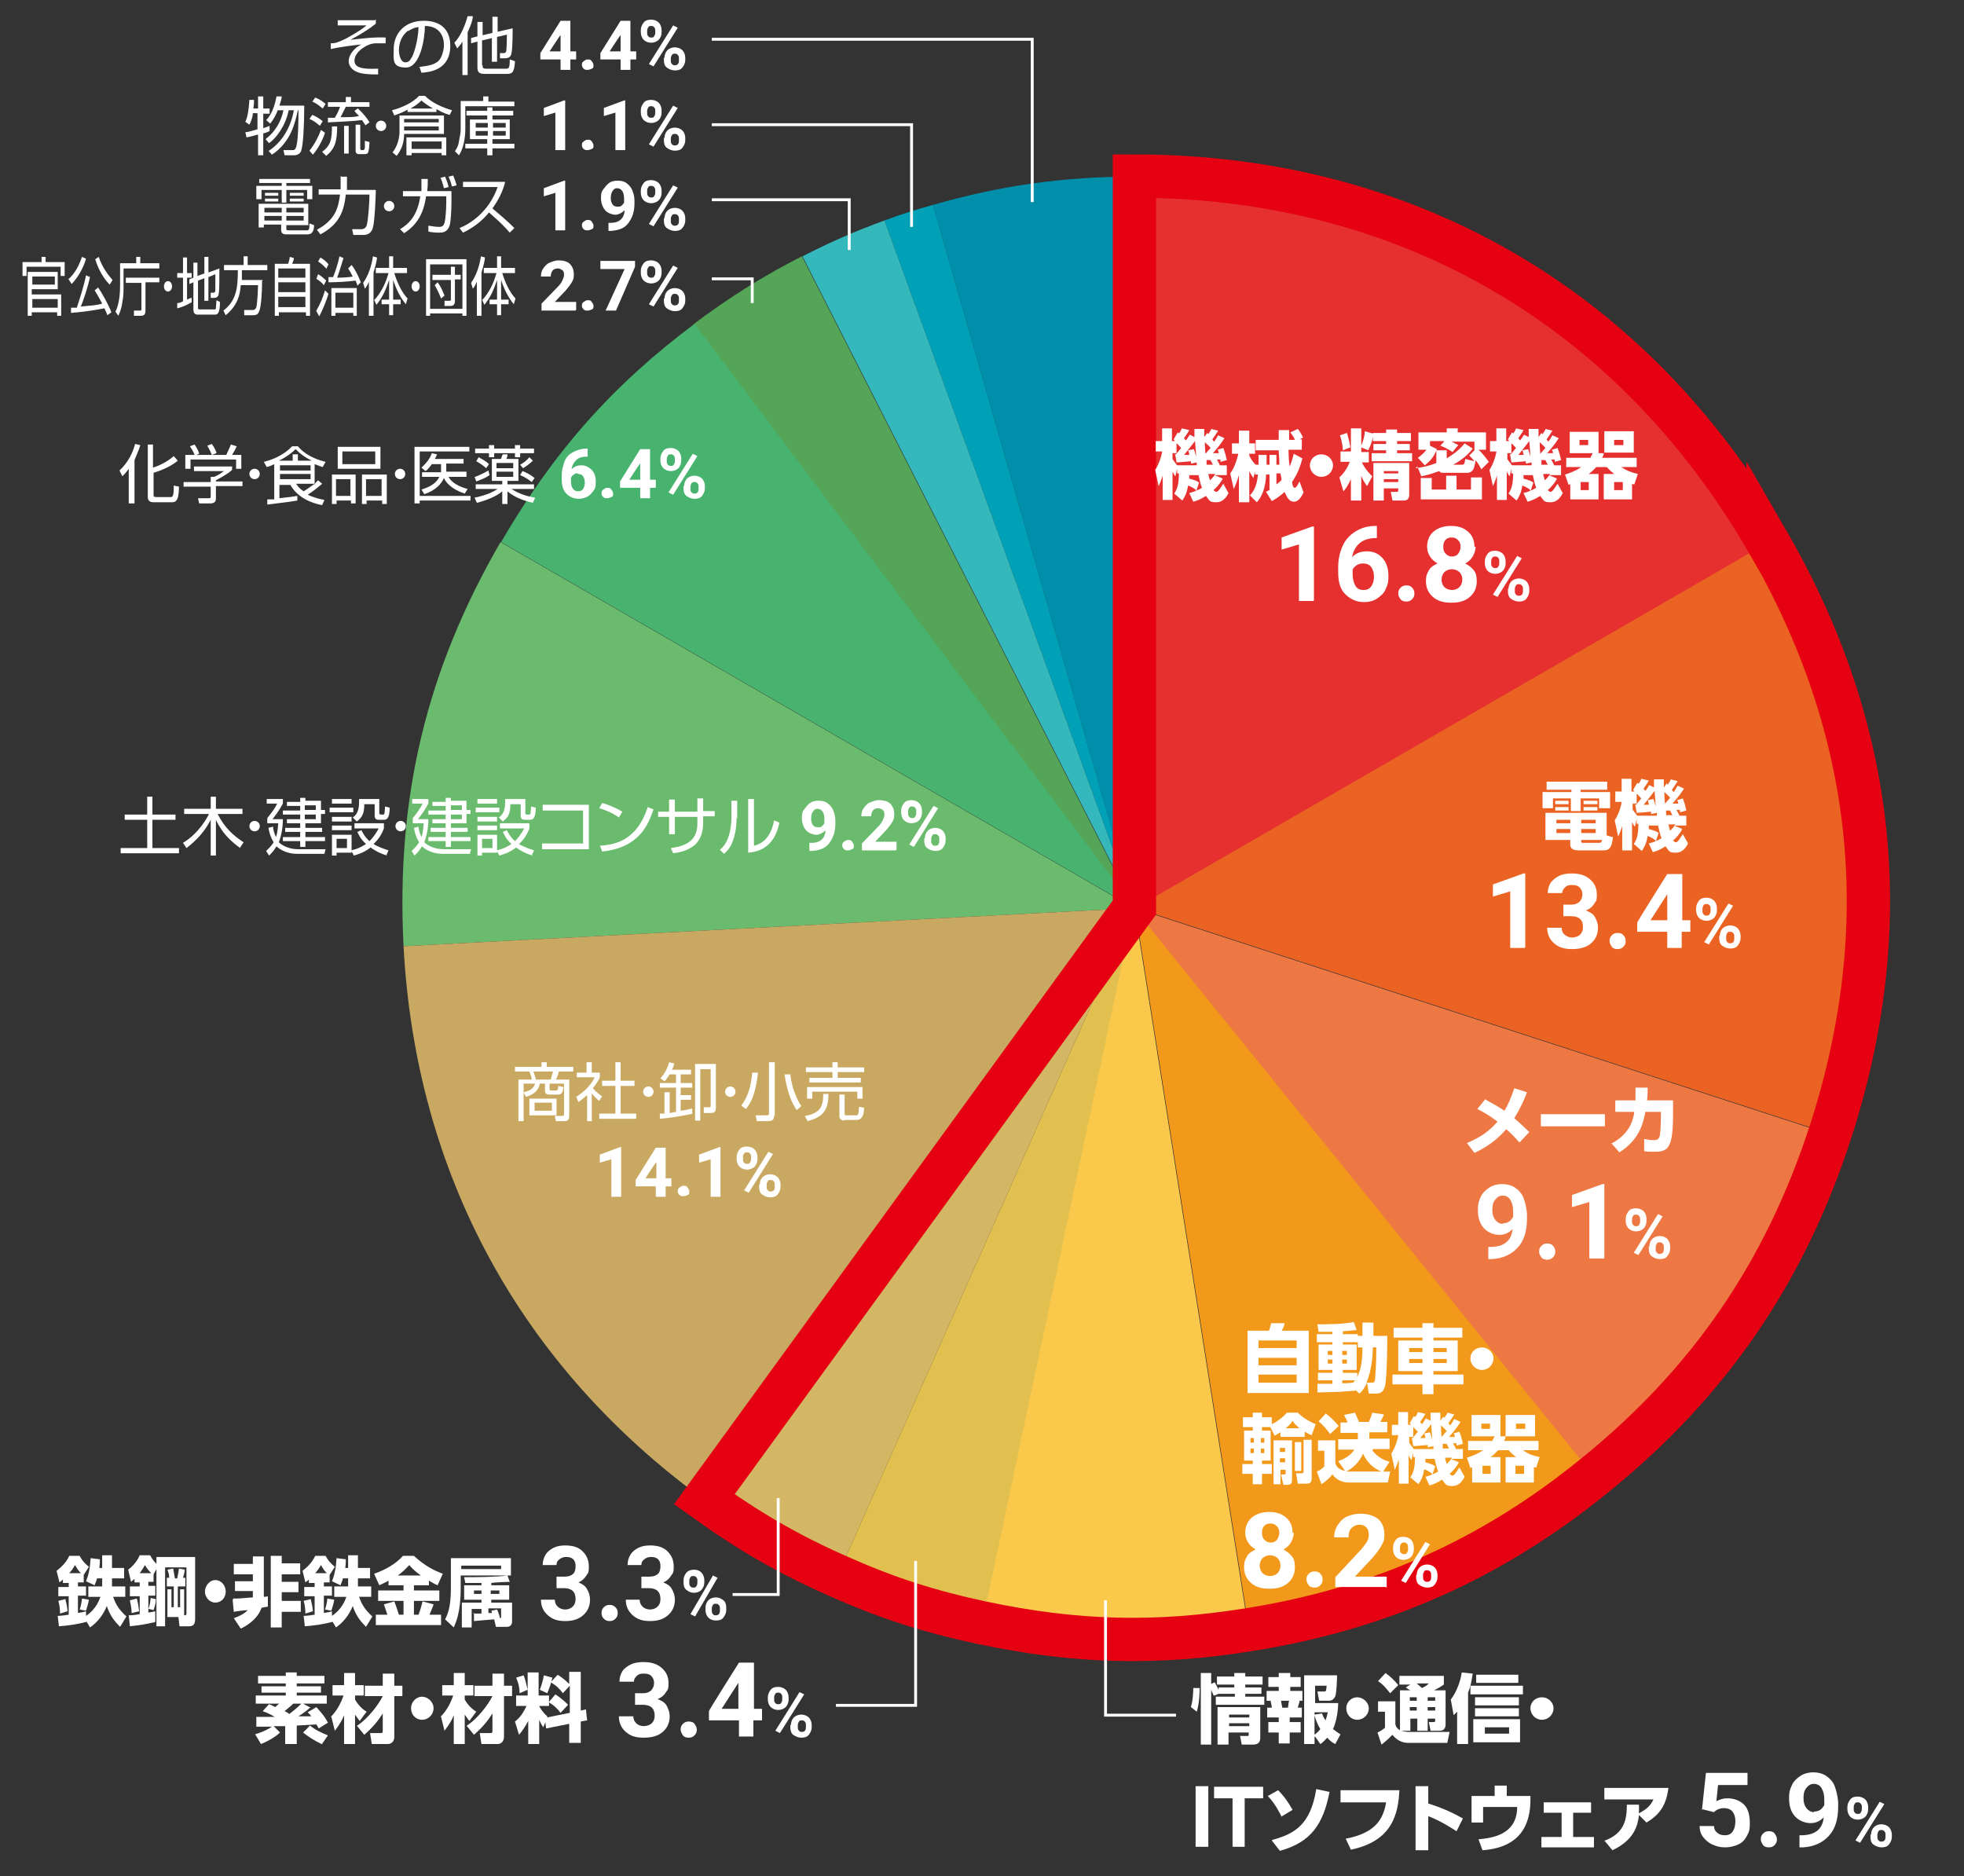 <?xml version="1.0" encoding="UTF-8"?>
<svg id="_レイヤー_1" data-name="レイヤー_1" xmlns="http://www.w3.org/2000/svg" version="1.1" viewBox="0 0 340.2 325">
  <rect x="0" y="0" width="340.2" height="325" fill="#333333" stroke="none"/>
  <!-- Generator: Adobe Illustrator 29.0.0, SVG Export Plug-In . SVG Version: 2.1.0 Build 186)  -->
  <defs>
    <style>
      .st0 {
        fill: #d4b764;
      }

      .st0, .st1, .st2, .st3, .st4, .st5, .st6, .st7, .st8, .st9, .st10, .st11, .st12, .st13, .st14 {
        fill-rule: evenodd;
      }

      .st1 {
        fill: #fac94c;
      }

      .st2 {
        fill: #f2981b;
      }

      .st3 {
        fill: #c9a961;
      }

      .st15 {
        fill: #fff;
      }

      .st4 {
        stroke: #e50012;
        stroke-miterlimit: 10;
        stroke-width: 7.5px;
      }

      .st4, .st16 {
        fill: none;
      }

      .st5 {
        fill: #54a557;
      }

      .st6 {
        fill: #6bbb6e;
      }

      .st7 {
        fill: #e1c050;
      }

      .st8 {
        fill: #ed7844;
      }

      .st9 {
        fill: #eb6323;
      }

      .st10 {
        fill: #e6302f;
      }

      .st16 {
        stroke: #fff;
        stroke-width: .5px;
      }

      .st11 {
        fill: #00a1b7;
      }

      .st12 {
        fill: #48b36f;
      }

      .st13 {
        fill: #008fab;
      }

      .st14 {
        fill: #35b8bc;
      }
    </style>
  </defs>
  <g>
    <path class="st13" d="M196.5,157.3l-34.9-121.8c11.8-3.4,22.6-4.9,34.9-4.9v126.7Z"/>
    <path class="st11" d="M196.5,157.3l-43.3-119.1c2.9-1.1,5.5-1.9,8.4-2.7l34.9,121.8Z"/>
    <path class="st14" d="M196.5,157.3l-57.5-112.9c4.7-2.4,9.2-4.4,14.2-6.2l43.3,119.1Z"/>
    <path class="st5" d="M196.5,157.3L120.2,56.1c6-4.5,12-8.3,18.7-11.7l57.5,112.9Z"/>
    <path class="st12" d="M196.5,157.3l-109.7-63.4c9-15.5,19.2-27.1,33.5-37.8l76.3,101.2Z"/>
    <path class="st6" d="M196.5,157.3l-126.6,6.6c-1.3-25.7,3.9-47.7,16.8-70l109.7,63.4Z"/>
    <path class="st3" d="M196.5,157.3l-74.5,102.5c-31.9-23.2-50-56.5-52.1-95.9l126.6-6.6Z"/>
    <path class="st0" d="M196.5,157.3l-51.5,115.8c-8.4-3.8-15.5-7.8-22.9-13.2l74.5-102.5Z"/>
    <path class="st7" d="M196.5,157.3l-26.3,124c-9.3-2-16.5-4.3-25.2-8.2l51.5-115.8Z"/>
    <path class="st1" d="M196.5,157.3l19.8,125.2c-16.3,2.6-30,2.2-46.2-1.2l26.3-124Z"/>
    <path class="st2" d="M196.5,157.3l79.8,98.5c-17.8,14.4-37.3,23.1-59.9,26.7l-19.8-125.2Z"/>
    <path class="st8" d="M196.5,157.3l120.5,39.2c-7.9,24.2-21,43.3-40.8,59.3l-79.8-98.5Z"/>
    <path class="st9" d="M196.5,157.3l109.7-63.4c18.8,32.5,22.4,66.8,10.8,102.5l-120.5-39.2Z"/>
    <path class="st10" d="M196.5,157.3V30.6c47,0,86.2,22.6,109.7,63.4l-109.7,63.4Z"/>
  </g>
  <path class="st4" d="M306.2,93.9c-23.5-40.7-62.7-63.4-109.7-63.4v126.7l-74.5,102.5c7.5,5.4,14.5,9.5,22.9,13.2,8.7,3.9,15.9,6.2,25.2,8.2,16.2,3.4,29.9,3.8,46.2,1.2,22.7-3.6,42.1-12.2,59.9-26.7,19.8-16,32.9-35.1,40.8-59.3,11.6-35.7,8-70-10.8-102.5Z"/>
  <g>
    <path class="st15" d="M207.1,84.8c-.2-.1-.5-.4-1.3-.7-.2,1.3-.6,2-1,2.6l-1.4-1.2c.5-.8.8-1.5.8-3.5h-.3v-.8l-.3,1.3c-.2-.2-.2-.3-.5-.8v4.9h-1.7v-4.2c-.3.9-.5,1.4-.7,1.8l-.6-2.8c.8-1.2,1.2-2.9,1.2-3.2h-1.1v-1.8h1.1v-2.2h1.7v2.2h.6c-.1,0-.2-.1-.3-.3l.7-1.2s.2.1.2.2c.4-.5.4-.7.5-.9l1.3.3c-.3.6-.8,1.2-.9,1.4,0,.1.2.2.3.4.5-.6.5-.8.7-1l.8.4c0-.6,0-1,0-1.4h1.7c0,.4,0,.8,0,1.4l.5-.7c.1.1.1.1.2.2.3-.5.5-.7.5-.9l1.2.3c-.3.5-.7,1.1-1,1.5.1.2.2.3.3.4.4-.5.5-.8.7-1.1l1.1.5c-.7,1.1-1.3,1.8-2,2.6.2,0,.5,0,1,0,0-.3-.1-.4-.2-.6l1-.3c.2.6.3.7.6,2.1l-1.1.3c0-.3,0-.4,0-.4-.2,0-.3,0-.6,0,.2.4.4.7.5,1h1.2v1.7h-2.1l1.4.6c-.2.4-.6,1.1-1.6,2,.2.2.4.3.5.3.4,0,1-1.2,1.2-1.4l.9,1.6c-.3.6-.9,1.6-2.1,1.6s-1.1-.2-1.8-1.1c-1.1.7-1.8.9-2.2,1l-.7-1.5c.4-.1,1.2-.3,2.2-.9-.3-.7-.5-1.9-.6-2.2h-1.6c0,.2,0,.5,0,.6,1.1.3,1.5.5,1.7.7l-.5,1.5ZM203.5,78.7h.2c0,0,.4-.5.9-1.1-.3-.3-.6-.7-.8-.8v1.7h-.7v1c.1.2.5.7.8,1.1h3.4c0-.3,0-.4,0-.5l-1,.2c0-.2,0-.3,0-.4-.2,0-2.1.2-2.5.2l-.2-1.2ZM206,78.7c-.1-.4-.1-.5-.2-.7l1-.2c.2.5.3,1,.4,1.3,0-.4-.1-1.2-.2-2.7-.4.5-1.3,1.7-1.9,2.4h.9ZM208.9,78.5c.5-.6.7-.8.8-.9-.3-.4-.8-.8-1-1,0,.3,0,.8.1,2h0ZM210.1,80.5c-.3-.6-.4-.7-.4-.8-.1,0-.2,0-.7,0,0,.1,0,.3,0,.8h1ZM209.3,82.1c.1.5.2.8.3,1.1.4-.4.6-.6.9-1.1h-1.1Z"/>
    <path class="st15" d="M221.6,80.3c0-1-.1-1.7-.1-2.3h-4v-1.8h4v-1.7h1.8v1.7h1c-.1-.3-.4-.8-.8-1.3l1.3-.6c.2.2.6.8.9,1.5l-.6.3h.4v1.8h-2.3c0,1.2.1,2.5.2,2.9.4-1,.6-1.7.7-2.2l1.5.8c-.3,1.1-.7,2.5-1.8,4.1.1.6.2,1,.5,1s.7-1,.8-1.1l.7,1.9c-.7,1.5-1.3,1.6-1.7,1.6-.8,0-1.2-.8-1.6-1.7-.9.9-1.7,1.3-2.2,1.6l-1-1.6c.3-.2.4-.2.6-.3v-2.7h-.6c0,.9-.2,3.3-1.6,4.8l-1.2-1.2c.4-.4,1.2-1.3,1.4-3.6h-.5v-.5l-.3,1.1c-.4-.6-.5-.8-.7-1.2v5.4h-1.8v-4.7c-.3,1.1-.7,2-.9,2.4l-.6-2.7c.3-.4.9-1.3,1.4-3.4h-1.1v-1.8h1.2v-2.2h1.8v2.2h1v1.8h-1v.3c.2.5.6,1.1,1.1,1.6h.5v-1.7h1.4v1.7h.5v-1.7h1.2v1.7h.5ZM221.1,82v1.9c.4-.3.7-.5.9-.8-.1-.7-.2-.9-.2-1.1h-.7Z"/>
    <path class="st15" d="M230.9,80.6c0,1.1-.9,2-2,2s-2-.9-2-2,.9-1.9,2-1.9,2,.9,2,1.9Z"/>
    <path class="st15" d="M237.8,75h2.3v-.6h1.9v.6h2.4v1.4h-2.4v.5h2.2v1.1h-2.2v.5h2.6v1.4h-7v-1.4h2.5v-.5h-2.2v-1.1h2.2v-.5h-2.3v-.7c-.2,1-.4,1.5-.8,2.3l-1.2-.5v.8h1.3v1.8h-1.2c.7,1.4,1.6,2.2,1.8,2.4l-.9,1.7c-.2-.3-.6-.7-1-1.8v4.3h-1.8v-3.7c-.6,1.3-1,1.8-1.3,2.1l-.7-2.4c1-.9,1.6-2.1,1.8-2.7h-1.6v-1.8h1.8v-4h1.8v3c.3-.8.6-1.6.6-2.5l1.4.4v-.3ZM233.3,74.9c.1.4.5,1.7.6,2.6l-1.3.5c0-.4-.1-1.5-.5-2.6l1.2-.4ZM244.1,80.2v5.5c0,.5-.2,1-.9,1h-2l-.3-1.5h1c.2,0,.3,0,.3-.3v-.3h-2.5v2.1h-1.8v-6.5h6.2ZM239.7,81.6v.4h2.5v-.4h-2.5ZM239.7,83v.5h2.5v-.5h-2.5Z"/>
    <path class="st15" d="M245.2,81.1c.8-.1,2.1-.3,3.6-.9v-2.2h1.8v1.4c1.3-.8,2.2-1.5,3.1-2.6l1.4.9c-1.1,1.5-2.8,2.5-3.4,2.8h1.6c.2,0,.4,0,.5-1l1.6.4c-.3-.4-.6-.7-.9-1l.9-.9h0v-1.5h-4c.7.3.8.4,1.2.6l-1,1.2c-.6-.4-1.1-.7-2.1-1.1l.7-.8h-2.5v.8l1.2.6c-.5,1.3-1.1,2-2.1,2.8l-1.2-1.3c.7-.5,1-.8,1.5-1.4h-1.4v-3h4.9v-.7h1.9v.7h4.9v3h-1.3c.5.4,1.2,1.3,1.8,2.1l-1.3,1.3c-.4-.8-.7-1.2-1-1.6,0,.3-.2,1-.3,1.4-.2.5-.6.8-1.1.8h-4.2c-.3,0-.5,0-.7-.3-1.6.6-2.6.8-3.1.9l-.7-1.7ZM256.7,86.5h-10.6v-3.7h1.9v2h2.5v-2.4h1.8v2.4h2.5v-2.1h1.9v3.8Z"/>
    <path class="st15" d="M265,84.8c-.2-.1-.5-.4-1.3-.7-.2,1.3-.6,2-1,2.6l-1.4-1.2c.5-.8.8-1.5.8-3.5h-.3v-.8l-.3,1.3c-.2-.2-.2-.3-.5-.8v4.9h-1.7v-4.2c-.3.9-.5,1.4-.7,1.8l-.6-2.8c.8-1.2,1.2-2.9,1.2-3.2h-1.1v-1.8h1.1v-2.2h1.7v2.2h.6c-.1,0-.2-.1-.3-.3l.7-1.2s.2.1.2.2c.4-.5.4-.7.5-.9l1.3.3c-.3.6-.8,1.2-.9,1.4,0,.1.2.2.3.4.5-.6.5-.8.7-1l.8.4c0-.6,0-1,0-1.4h1.7c0,.4,0,.8,0,1.4l.5-.7c.1.1.1.1.2.2.3-.5.5-.7.5-.9l1.2.3c-.3.5-.7,1.1-1,1.5.1.2.2.3.3.4.4-.5.5-.8.7-1.1l1.1.5c-.7,1.1-1.3,1.8-2,2.6.2,0,.5,0,1,0,0-.3-.1-.4-.2-.6l1-.3c.2.6.3.7.6,2.1l-1.1.3c0-.3,0-.4,0-.4-.2,0-.3,0-.6,0,.2.4.4.7.5,1h1.2v1.7h-2.1l1.4.6c-.2.4-.6,1.1-1.6,2,.2.2.4.3.5.3.4,0,1-1.2,1.2-1.4l.9,1.6c-.3.6-.9,1.6-2.1,1.6s-1.1-.2-1.8-1.1c-1.1.7-1.8.9-2.2,1l-.7-1.5c.4-.1,1.2-.3,2.2-.9-.3-.7-.5-1.9-.6-2.2h-1.6c0,.2,0,.5,0,.6,1.1.3,1.5.5,1.7.7l-.5,1.5ZM261.5,78.7h.2c0,0,.4-.5.9-1.1-.3-.3-.6-.7-.8-.8v1.7h-.7v1c.1.2.5.7.8,1.1h3.4c0-.3,0-.4,0-.5l-1,.2c0-.2,0-.3,0-.4-.2,0-2.1.2-2.5.2l-.2-1.2ZM263.9,78.7c-.1-.4-.1-.5-.2-.7l1-.2c.2.5.3,1,.4,1.3,0-.4-.1-1.2-.2-2.7-.4.5-1.3,1.7-1.9,2.4h.9ZM266.9,78.5c.5-.6.7-.8.8-.9-.3-.4-.8-.8-1-1,0,.3,0,.8.1,2h0ZM268.1,80.5c-.3-.6-.4-.7-.4-.8-.1,0-.2,0-.7,0,0,.1,0,.3,0,.8h1ZM267.3,82.1c.1.5.2.8.3,1.1.4-.4.6-.6.9-1.1h-1.1Z"/>
    <path class="st15" d="M282.8,86.5h-5v-4.4h1.8c-.5-.4-.8-.7-1.3-1.2h-1.8c-.3.3-.5.6-1.3,1.2h1.7v4.4h-4.9v-2.6c-.1,0-.2,0-.3.1l-.6-1.8c.9-.3,1.8-.6,2.8-1.3h-2.6v-1.6h4.2c0-.1.2-.4.4-.8h-4v-3.7h5v3.7h.9c0,.4-.2.6-.3.8h6v1.6h-2.7c1,.6,1.6.9,2.9,1.2l-.6,1.8c-.2,0-.2,0-.4-.1v2.7ZM275.1,76.2h-1.5v.9h1.5v-.9ZM275.2,83.5h-1.4v1.4h1.4v-1.4ZM283,74.7v3.7h-5.1v-3.7h5.1ZM281.1,83.5h-1.5v1.4h1.5v-1.4ZM281.2,76.2h-1.6v.9h1.6v-.9Z"/>
  </g>
  <g>
    <path class="st15" d="M227.5,104.1h-2.5v-9.8l-3,.9v-2.1l5.3-1.9h.3v12.8Z"/>
    <path class="st15" d="M238.5,91.1v2.1h-.2c-1.1,0-2.1.3-2.8.9s-1.1,1.4-1.3,2.4c.7-.7,1.5-1,2.6-1s2,.4,2.7,1.2,1,1.8,1,3.1-.2,1.6-.5,2.3-.9,1.2-1.5,1.6-1.4.6-2.2.6c-1.3,0-2.4-.5-3.3-1.4s-1.2-2.2-1.2-3.8v-.9c0-1.4.3-2.6.8-3.7s1.3-1.9,2.3-2.5,2.1-.9,3.4-.9h.4ZM236.1,97.6c-.4,0-.8.1-1.1.3s-.6.5-.7.8v.8c0,.8.2,1.5.5,2s.8.7,1.4.7,1-.2,1.3-.6c.3-.4.5-1,.5-1.7s-.2-1.3-.5-1.7c-.3-.4-.8-.6-1.4-.6Z"/>
    <path class="st15" d="M242.2,102.8c0-.4.1-.7.4-1,.3-.3.6-.4,1-.4s.8.1,1,.4c.3.3.4.6.4,1s-.1.7-.4,1-.6.4-1,.4-.8-.1-1-.4-.4-.6-.4-1Z"/>
    <path class="st15" d="M255.6,94.7c0,.6-.2,1.2-.5,1.7s-.7.9-1.3,1.2c.6.3,1.1.7,1.5,1.2s.5,1.1.5,1.9c0,1.1-.4,2-1.2,2.7s-1.8,1-3.2,1-2.4-.3-3.2-1-1.2-1.6-1.2-2.7.2-1.3.5-1.9.9-.9,1.5-1.2c-.5-.3-1-.7-1.3-1.2-.3-.5-.5-1-.5-1.7,0-1.1.4-2,1.1-2.6s1.7-1,3-1,2.2.3,3,1c.7.6,1.1,1.5,1.1,2.6ZM253.3,100.4c0-.6-.2-1-.5-1.3s-.8-.5-1.3-.5-1,.2-1.3.5-.5.8-.5,1.3.2,1,.5,1.3.8.5,1.3.5,1-.2,1.3-.5c.3-.3.5-.8.5-1.3ZM253,94.8c0-.5-.1-.9-.4-1.2s-.6-.5-1.1-.5-.8.1-1.1.4-.4.7-.4,1.2.1.9.4,1.2.6.5,1.1.5.9-.2,1.1-.5.4-.7.4-1.2Z"/>
    <path class="st15" d="M257.2,97.2c0-.5.2-.9.5-1.3s.8-.5,1.3-.5,1,.2,1.3.5.5.8.5,1.3v.4c0,.5-.2,1-.5,1.3s-.8.5-1.3.5-1-.2-1.3-.5-.5-.8-.5-1.3v-.4ZM258.3,97.6c0,.2,0,.4.2.6s.3.2.5.2.4,0,.5-.2.2-.3.2-.6v-.4c0-.2,0-.4-.2-.6s-.3-.2-.5-.2-.4,0-.5.2-.2.3-.2.6v.4ZM259.4,103.4l-.8-.4,4.2-6.7.8.4-4.2,6.7ZM261.3,102c0-.5.2-1,.5-1.3s.8-.5,1.3-.5,1,.2,1.3.5.5.8.5,1.3v.4c0,.5-.2.9-.5,1.3s-.8.5-1.3.5-1-.2-1.4-.5-.5-.8-.5-1.3v-.4ZM262.4,102.4c0,.2,0,.4.2.6s.3.2.5.2c.5,0,.7-.3.7-.8v-.4c0-.2,0-.4-.2-.6s-.3-.2-.5-.2-.4,0-.5.2-.2.3-.2.6v.4Z"/>
  </g>
  <g>
    <path class="st15" d="M278.3,136.8h-4.5v.4h5.1v2.8h-1.9v-1.7h-3.2v2.2h-1.7v-2.2h-3.1v1.7h-1.8v-2.8h5v-.4h-4.3v-1.4h10.5v1.4ZM279.4,144.9c-.2,2.3-.9,2.4-1.7,2.4h-4.3c-1,0-1.4-.4-1.4-1v-.8h-4.3v-4.7h10.6v3.9l1,.3ZM271.7,138.7v.6h-2.3v-.6h2.3ZM271.7,139.8v.6h-2.3v-.6h2.3ZM272,143.6h-2.4v.7h2.4v-.7ZM272,142h-2.4v.6h2.4v-.6ZM276.4,142h-2.5v.6h2.5v-.6ZM276.4,143.6h-2.5v.7h2.5v-.7ZM276.9,146c.3,0,.5,0,.6-.5h-3.6v.2c0,.2,0,.3.3.3h2.7ZM276.7,138.7v.6h-2.4v-.6h2.4ZM276.7,139.8v.6h-2.4v-.6h2.4Z"/>
    <path class="st15" d="M286.7,145.5c-.2-.1-.5-.4-1.3-.7-.2,1.3-.6,2-1,2.6l-1.4-1.2c.5-.8.8-1.5.8-3.5h-.3v-.8l-.3,1.3c-.2-.2-.2-.3-.5-.8v4.9h-1.7v-4.2c-.3.9-.5,1.4-.7,1.8l-.6-2.8c.8-1.2,1.2-2.9,1.2-3.2h-1.1v-1.8h1.1v-2.2h1.7v2.2h.6c-.1,0-.2-.1-.3-.3l.7-1.2s.2.1.2.2c.4-.5.4-.7.5-.9l1.3.3c-.3.6-.8,1.2-.9,1.4,0,.1.2.2.3.4.5-.6.5-.8.7-1l.8.4c0-.6,0-1,0-1.4h1.7c0,.4,0,.8,0,1.4l.5-.7c.1.1.1.1.2.2.3-.5.5-.7.5-.9l1.2.3c-.3.5-.7,1.1-1,1.5.1.2.2.3.3.4.4-.5.5-.8.7-1.1l1.1.5c-.7,1.1-1.3,1.8-2,2.6.2,0,.5,0,1,0,0-.3-.1-.4-.2-.6l1-.3c.2.6.3.7.6,2.1l-1.1.3c0-.3,0-.4,0-.4-.2,0-.3,0-.6,0,.2.4.4.7.5,1h1.2v1.7h-2.1l1.4.6c-.2.4-.6,1.1-1.6,2,.2.2.4.3.5.3.4,0,1-1.2,1.2-1.4l.9,1.6c-.3.6-.9,1.6-2.1,1.6s-1.1-.2-1.8-1.1c-1.1.7-1.8.9-2.2,1l-.7-1.5c.4-.1,1.2-.3,2.2-.9-.3-.7-.5-1.9-.6-2.2h-1.6c0,.2,0,.5,0,.6,1.1.3,1.5.5,1.7.7l-.5,1.5ZM283.2,139.4h.2c0,0,.4-.5.9-1.1-.3-.3-.6-.7-.8-.8v1.7h-.7v1c.1.2.5.7.8,1.1h3.4c0-.3,0-.4,0-.5l-1,.2c0-.2,0-.3,0-.4-.2,0-2.1.2-2.5.2l-.2-1.2ZM285.6,139.3c-.1-.4-.1-.5-.2-.7l1-.2c.2.5.3,1,.4,1.3,0-.4-.1-1.2-.2-2.7-.4.5-1.3,1.7-1.9,2.4h.9ZM288.5,139.1c.5-.6.7-.8.8-.9-.3-.4-.8-.8-1-1,0,.3,0,.8.1,2h0ZM289.7,141.2c-.3-.6-.4-.7-.4-.8-.1,0-.2,0-.7,0,0,.1,0,.3,0,.8h1ZM289,142.8c.1.5.2.8.3,1.1.4-.4.6-.6.9-1.1h-1.1Z"/>
  </g>
  <g>
    <path class="st15" d="M264.1,164.2h-2.5v-9.8l-3,.9v-2.1l5.3-1.9h.3v12.8Z"/>
    <path class="st15" d="M270.8,156.7h1.4c.6,0,1.1-.2,1.4-.5s.5-.8.5-1.3-.2-.9-.5-1.2c-.3-.3-.7-.4-1.3-.4s-.9.1-1.2.4-.5.6-.5,1h-2.5c0-.7.2-1.3.5-1.8.4-.5.9-.9,1.5-1.2.6-.3,1.4-.4,2.1-.4,1.4,0,2.4.3,3.2,1s1.2,1.5,1.2,2.7-.2,1.1-.5,1.6-.8.9-1.4,1.1c.7.3,1.3.6,1.6,1.2s.5,1.1.5,1.8c0,1.1-.4,2-1.2,2.7-.8.7-1.9,1-3.3,1s-2.3-.3-3.1-1-1.2-1.6-1.2-2.7h2.5c0,.5.2.9.5,1.2.4.3.8.5,1.3.5s1.1-.2,1.4-.5c.3-.3.5-.7.5-1.3,0-1.3-.7-1.9-2.1-1.9h-1.3v-2Z"/>
    <path class="st15" d="M278.8,163c0-.4.1-.7.4-1,.3-.3.6-.4,1-.4s.8.1,1,.4c.3.3.4.6.4,1s-.1.7-.4,1-.6.4-1,.4-.8-.1-1-.4-.4-.6-.4-1Z"/>
    <path class="st15" d="M291.3,159.4h1.5v2h-1.5v2.8h-2.5v-2.8h-5.2v-1.6c-.1,0,5.2-8.4,5.2-8.4h2.6v8ZM286,159.4h2.8v-4.5l-.2.3-2.7,4.2Z"/>
    <path class="st15" d="M293.8,157.3c0-.5.2-.9.5-1.3s.8-.5,1.3-.5,1,.2,1.3.5.5.8.5,1.3v.4c0,.5-.2,1-.5,1.3s-.8.5-1.3.5-1-.2-1.3-.5-.5-.8-.5-1.3v-.4ZM294.9,157.8c0,.2,0,.4.2.6s.3.2.5.2.4,0,.5-.2.2-.3.2-.6v-.4c0-.2,0-.4-.2-.6s-.3-.2-.5-.2-.4,0-.5.2-.2.3-.2.6v.4ZM296,163.6l-.8-.4,4.2-6.7.8.4-4.2,6.7ZM297.9,162.1c0-.5.2-1,.5-1.3s.8-.5,1.3-.5,1,.2,1.3.5.5.8.5,1.3v.4c0,.5-.2.9-.5,1.3s-.8.5-1.3.5-1-.2-1.4-.5-.5-.8-.5-1.3v-.4ZM299,162.6c0,.2,0,.4.2.6s.3.2.5.2c.5,0,.7-.3.7-.8v-.4c0-.2,0-.4-.2-.6s-.3-.2-.5-.2-.4,0-.5.2-.2.3-.2.6v.4Z"/>
  </g>
  <g>
    <path class="st15" d="M98.6,193.4c0,.6-.4.8-.8.8h-1.5l-.2-.9h1.3c.2,0,.3,0,.3-.4v-5.2h-2.5v.9c0,.2,0,.3.3.3h.7c.3,0,.5,0,.5-.8l.9.2c-.1,1-.3,1.3-1,1.3h-1.3c-.4,0-.9,0-.9-.7v-1.2h-.9c-.1.6-.4,1.7-2.4,2.3l-.4-.8c1.4-.3,1.8-.9,2-1.5h-2v6.5h-.9v-7.2h2.3c0-.5-.3-1.1-.4-1.4h-2.5v-.8h4.6v-.8h.9v.8h4.6v.8h-2.5c-.1.6-.3.9-.5,1.4h2.3v6.5ZM96.4,193.2h-4.7v-2.9h4.7v2.9ZM95.4,187c.2-.6.3-1.2.4-1.4h-3.4c.3.9.4,1.1.4,1.4h2.6ZM95.6,191h-3v1.4h3v-1.4Z"/>
    <path class="st15" d="M102.6,194.2h-.9v-4.5c-.7.6-1.2,1-1.5,1.2l-.4-.9c1.8-1.1,2.8-2.5,3.2-3.4h-3.1v-.8h1.7v-1.8h.9v1.8h1.4v.8c-.1.3-.4.9-1.2,1.9.6.7,1,1,1.6,1.4l-.5.8c-.6-.5-.7-.6-1.3-1.3v4.7ZM107.5,184v3.2h2.4v.9h-2.4v4.8h2.7v.9h-6.4v-.9h2.8v-4.8h-2.3v-.9h2.3v-3.2h.9Z"/>
    <path class="st15" d="M113.2,189.1c0,.5-.4.9-.9.9s-.9-.4-.9-.9.4-.9.9-.9.9.4.9.9Z"/>
    <path class="st15" d="M120,192.9c-1.1.3-4.3.8-5.7.9v-.9c.2,0,.2,0,.8,0v-3.7h.9v3.6l1.1-.2v-4.2h-2.8v-.8h2.8v-1.5h-1.1c-.4.6-.6.9-.9,1.2l-.7-.5c.4-.5,1.1-1.3,1.5-2.8l.9.2c-.1.4-.2.7-.4,1.1h3.3v.8h-1.8v1.5h2v.8h-2v1.3h1.8v.8h-1.8v1.9c.8-.1,1.3-.2,2-.4v.8ZM124,191.9c0,.7-.3.9-.9.9h-1.2v-1c-.1,0,.9,0,.9,0,.2,0,.3,0,.3-.3v-6.3h-1.8v8.9h-.9v-9.8h3.6v7.5Z"/>
    <path class="st15" d="M127.4,189.1c0,.5-.4.9-.9.9s-.9-.4-.9-.9.4-.9.9-.9.9.4.9.9Z"/>
    <path class="st15" d="M128.4,191.5c.5-.7,1.6-2.1,1.9-5.7h1c-.4,3.5-1.1,5.1-2.1,6.3l-.8-.6ZM134.1,193.2c0,.7-.3,1-1,1h-2l-.2-1h1.9c.3,0,.4,0,.4-.4v-8.8h1v9.2ZM136.9,185.9c0,.6.3,3.2,1.9,5.7l-.8.7c-.9-1.4-1.6-2.9-2.1-6.2h1Z"/>
    <path class="st15" d="M139.5,193.3c2.5-.5,3.1-1.5,3.1-3.8h.9c0,3-1.1,4-3.6,4.7l-.5-.9ZM144.2,184.9v-.9h.9v.9h4.6v.8h-4.6v1h4v.8h-8.9v-.8h4v-1h-4.6v-.8h4.6ZM149.4,188.3v2h-.9v-1.2h-7.8v1.2h-.9v-2h9.6ZM146.3,194.1c-.6,0-.9-.3-.9-.8v-3.7h.9v3.3c0,.2,0,.3.3.3h1.5c.6,0,.6,0,.7-1.5l.9.2c-.1,1.4-.4,2.1-1.4,2.1h-2.1Z"/>
    <path class="st15" d="M107.6,207.3h-1.7v-6.5l-2,.6v-1.4l3.5-1.3h.2v8.5Z"/>
    <path class="st15" d="M115.3,204.1h1v1.4h-1v1.8h-1.7v-1.8h-3.5v-1.1c0,0,3.5-5.6,3.5-5.6h1.7v5.3ZM111.8,204.1h1.9v-3,.2c-.1,0-1.9,2.8-1.9,2.8Z"/>
    <path class="st15" d="M117.4,206.4c0-.3,0-.5.3-.7s.4-.3.7-.3.5,0,.7.3.3.4.3.7,0,.5-.3.6-.4.2-.7.2-.5,0-.7-.2-.3-.4-.3-.6Z"/>
    <path class="st15" d="M124.8,207.3h-1.7v-6.5l-2,.6v-1.4l3.5-1.3h.2v8.5Z"/>
    <path class="st15" d="M127.6,200.4c0-.5.2-.9.5-1.3s.8-.5,1.3-.5,1,.2,1.3.5.5.8.5,1.3v.4c0,.5-.2,1-.5,1.3s-.8.5-1.3.5-1-.2-1.3-.5-.5-.8-.5-1.3v-.4ZM128.7,200.8c0,.2,0,.4.2.6s.3.2.5.2.4,0,.5-.2.2-.3.2-.6v-.4c0-.2,0-.4-.2-.6s-.3-.2-.5-.2-.4,0-.5.2-.2.3-.2.6v.4ZM129.7,206.6l-.8-.4,4.2-6.7.8.4-4.2,6.7ZM131.6,205.2c0-.5.2-1,.5-1.3s.8-.5,1.3-.5,1,.2,1.3.5.5.8.5,1.3v.4c0,.5-.2.9-.5,1.3s-.8.5-1.3.5-1-.2-1.4-.5-.5-.8-.5-1.3v-.4ZM132.8,205.6c0,.2,0,.4.2.6s.3.2.5.2c.5,0,.7-.3.7-.8v-.4c0-.2,0-.4-.2-.6s-.3-.2-.5-.2-.4,0-.5.2-.2.3-.2.6v.4Z"/>
  </g>
  <g>
    <path class="st15" d="M257.2,190.4c1.3.7,2.5,1.4,3.4,2,.6-1,1.1-2.1,1.7-3.9l2.2.7c-.4,1.1-1.1,2.7-2.2,4.5,1.3,1.1,2.2,2,2.6,2.4l-1.7,1.8c-.4-.4-1.1-1.3-2.3-2.3-.7.8-2.4,2.7-5.5,4.1l-1.3-1.7c2.3-1,3.7-1.9,5.3-3.7-1.7-1.3-2.9-1.9-3.5-2.2l1.3-1.6Z"/>
    <path class="st15" d="M278,193v2.1h-11.1v-2.1h11.1Z"/>
    <path class="st15" d="M279.3,198c3.2-1.8,3.6-4.2,3.8-5.4h-3.3v-2h3.5c0-.7,0-1.1,0-2.2h2.1c0,.9,0,1.3-.1,2.2h4.5v2.1c0,1.4,0,4.3-.6,5.5-.5,1.3-1.8,1.3-2.5,1.3s-1.5,0-1.9-.1v-2.1c.3,0,.9.2,1.6.2s.9-.2,1.1-.7c.1-.5.2-2.2.2-3.5v-.7h-2.7c-.3,1.6-.9,4.8-4.5,7l-1.4-1.6Z"/>
    <path class="st15" d="M262,212.9c-.7.7-1.4,1-2.3,1s-2-.4-2.7-1.2-1-1.8-1-3.1.2-1.6.5-2.3.9-1.2,1.5-1.6,1.4-.6,2.2-.6,1.6.2,2.2.6,1.2,1,1.5,1.8.5,1.7.6,2.7v.9c0,2.1-.5,3.8-1.6,5s-2.6,1.9-4.5,2h-.6s0-2.1,0-2.1h.6c2.2-.1,3.4-1.1,3.6-3.1ZM260.3,211.9c.4,0,.8-.1,1.1-.3s.5-.5.7-.8v-1c0-.9-.2-1.5-.5-2s-.8-.7-1.3-.7-.9.2-1.3.7-.5,1-.5,1.8.2,1.3.5,1.7.8.7,1.3.7Z"/>
    <path class="st15" d="M266.6,216.8c0-.4.1-.7.4-1,.3-.3.6-.4,1-.4s.8.1,1,.4c.3.3.4.6.4,1s-.1.7-.4,1-.6.4-1,.4-.8-.1-1-.4-.4-.6-.4-1Z"/>
    <path class="st15" d="M277.8,218h-2.5v-9.8l-3,.9v-2.1l5.3-1.9h.3v12.8Z"/>
    <path class="st15" d="M281.6,211.1c0-.5.2-.9.5-1.3s.8-.5,1.3-.5,1,.2,1.3.5.5.8.5,1.3v.4c0,.5-.2,1-.5,1.3s-.8.5-1.3.5-1-.2-1.3-.5-.5-.8-.5-1.3v-.4ZM282.7,211.6c0,.2,0,.4.2.6s.3.2.5.2.4,0,.5-.2.2-.3.2-.6v-.4c0-.2,0-.4-.2-.6s-.3-.2-.5-.2-.4,0-.5.2-.2.3-.2.6v.4ZM283.8,217.4l-.8-.4,4.2-6.7.8.4-4.2,6.7ZM285.7,215.9c0-.5.2-1,.5-1.3s.8-.5,1.3-.5,1,.2,1.3.5.5.8.5,1.3v.4c0,.5-.2.9-.5,1.3s-.8.5-1.3.5-1-.2-1.4-.5-.5-.8-.5-1.3v-.4ZM286.8,216.4c0,.2,0,.4.2.6s.3.2.5.2c.5,0,.7-.3.7-.8v-.4c0-.2,0-.4-.2-.6s-.3-.2-.5-.2-.4,0-.5.2-.2.3-.2.6v.4Z"/>
  </g>
  <g>
    <path class="st15" d="M53.8,295.7c-.3.3-1,.9-2.1,1.6.6,0,1.5,0,2.2,0-.1-.2-.2-.3-.6-.7l1.5-.9c.6.7,1.4,1.5,2,2.7l-1.6,1c-.1-.2-.2-.4-.4-.7-1.7.1-1.8.1-3.4.2v3.2h-2v-3.1h-2c0,0,1.1,1.1,1.1,1.1-.6.6-1.8,1.4-3.3,2l-1-1.7c1.4-.4,2.3-.9,2.9-1.3-.7,0-.9,0-2.7,0v-1.7c1.7,0,1.8,0,3.2,0-1.2-.7-1.6-.8-2.1-1l1.1-1.2c.3.1.5.2,1.1.5.4-.4.5-.5.7-.6h-4.1v-1.4h5.2v-.5h-4.2v-1.1h4.2v-.5h-4.8v-1.3h4.8v-.6h1.9v.6h4.8v1.3h-4.8v.5h4.2v1.1h-4.2v.5h5.2v1.4h-4.1l1.1.6ZM50.8,295.1c-.2.2-.5.5-1.5,1.3.4.2.6.3.8.5.8-.6,1.4-1.1,2.1-1.8h-1.4ZM55.7,302.1c-1.1-.5-2.5-1.4-3.2-2l1.2-1.2c.8.7,2.1,1.3,3.1,1.7l-1.1,1.6Z"/>
    <path class="st15" d="M57.3,297.4c1.1-1.1,1.8-2.5,2.2-3.7h-1.9v-1.8h2v-2.1h1.9v2.1h1.5v1.8h-1.5v.7c.7,1.2,1.5,1.8,2,2.1l-1.2,1.6c-.2-.3-.4-.5-.8-1.1v5.1h-1.9v-5c-.3.8-.7,1.5-1.6,2.7l-.6-2.4ZM61.9,298.9c1.8-1.2,3.6-3.5,4.4-5.1h-3.1v-1.8h3.1v-2.1h2v2.1h1.4v1.8h-1.4v7c0,1.2-.9,1.3-1.1,1.3h-2.8l-.3-1.9h1.7c.4,0,.5,0,.5-.4v-3c-.7,1.1-1.5,2.2-3.2,3.7l-1.3-1.6Z"/>
    <path class="st15" d="M75.1,295.9c0,1.1-.9,2-2,2s-1.9-.9-1.9-2,.9-2,1.9-2,2,.9,2,2Z"/>
    <path class="st15" d="M76.3,297.4c1.1-1.1,1.8-2.5,2.2-3.7h-1.9v-1.8h2v-2.1h1.9v2.1h1.5v1.8h-1.5v.7c.7,1.2,1.5,1.8,2,2.1l-1.2,1.6c-.2-.3-.4-.5-.8-1.1v5.1h-1.9v-5c-.3.8-.7,1.5-1.6,2.7l-.6-2.4ZM80.9,298.9c1.8-1.2,3.6-3.5,4.4-5.1h-3.1v-1.8h3.1v-2.1h2v2.1h1.4v1.8h-1.4v7c0,1.2-.9,1.3-1.1,1.3h-2.8l-.3-1.9h1.7c.4,0,.5,0,.5-.4v-3c-.7,1.1-1.5,2.2-3.2,3.7l-1.3-1.6Z"/>
    <path class="st15" d="M94.6,298l-.5,1.2c-.2-.3-.4-.6-.7-1.3v4.2h-1.9v-4c-.6,1.1-1,1.7-1.6,2.4l-.7-2.3c.8-.6,1.4-1.4,2-2.7h-1.8v-1.8h2v-4h1.9v4h1.8v1.1l1.1-1.3c.8.5,1.5,1.1,2.2,1.8l-1.3,1.4c-.9-1.2-1.8-1.7-2-1.8v.6h-1.7c.1.3.6,1.1,1.4,1.8v.2c-.1,0,3.9-.8,3.9-.8v-4.7l-1.2,1.3c-.6-.8-1.1-1.3-2.1-1.9l1.2-1.3c.8.5,1.4,1,2,1.6v-2.1h2v6.7l.9-.2.2,1.9-1.1.2v3.7h-2v-3.3l-4,.8-.2-1.5ZM90.7,290.2c.3.7.5,1.7.7,2.5l-1.4.6c0-1-.2-1.8-.6-2.7l1.3-.4ZM95.7,290.5c-.2,1-.6,2.1-.9,2.8l-1.3-.6c.3-.7.6-1.8.7-2.5l1.5.4Z"/>
    <path class="st15" d="M110,293.3h1.4c.6,0,1.1-.2,1.4-.5s.5-.8.5-1.3-.2-.9-.5-1.2-.7-.4-1.3-.4-.9.1-1.2.4-.5.6-.5,1h-2.5c0-.7.2-1.3.5-1.8s.9-.9,1.5-1.2,1.4-.4,2.1-.4c1.4,0,2.4.3,3.2,1s1.2,1.5,1.2,2.7-.2,1.1-.5,1.6-.8.9-1.4,1.1c.7.3,1.3.6,1.6,1.2s.5,1.1.5,1.8c0,1.1-.4,2-1.2,2.7s-1.9,1-3.3,1-2.3-.3-3.1-1-1.2-1.6-1.2-2.7h2.5c0,.5.2.9.5,1.2s.8.5,1.3.5,1.1-.2,1.4-.5.5-.7.5-1.3c0-1.3-.7-1.9-2.1-1.9h-1.3v-2Z"/>
    <path class="st15" d="M117.9,299.6c0-.4.1-.7.4-1s.6-.4,1-.4.8.1,1,.4.4.6.4,1-.1.7-.4,1-.6.4-1,.4-.8-.1-1-.4-.4-.6-.4-1Z"/>
    <path class="st15" d="M130.5,296h1.5v2h-1.5v2.8h-2.5v-2.8h-5.2v-1.6c-.1,0,5.2-8.4,5.2-8.4h2.6v8ZM125.1,296h2.8v-4.5l-.2.3-2.7,4.2Z"/>
    <path class="st15" d="M133,294c0-.5.2-.9.5-1.3s.8-.5,1.3-.5,1,.2,1.3.5.5.8.5,1.3v.4c0,.5-.2,1-.5,1.3s-.8.5-1.3.5-1-.2-1.3-.5-.5-.8-.5-1.3v-.4ZM134.1,294.4c0,.2,0,.4.2.6s.3.2.5.2.4,0,.5-.2.2-.3.2-.6v-.4c0-.2,0-.4-.2-.6s-.3-.2-.5-.2-.4,0-.5.2-.2.3-.2.6v.4ZM135.1,300.2l-.8-.4,4.2-6.7.8.4-4.2,6.7ZM137,298.8c0-.5.2-1,.5-1.3s.8-.5,1.3-.5,1,.2,1.3.5.5.8.5,1.3v.4c0,.5-.2.9-.5,1.3s-.8.5-1.3.5-1-.2-1.4-.5-.5-.8-.5-1.3v-.4ZM138.2,299.2c0,.2,0,.4.2.6s.3.2.5.2c.5,0,.7-.3.7-.8v-.4c0-.2,0-.4-.2-.6s-.3-.2-.5-.2-.4,0-.5.2-.2.3-.2.6v.4Z"/>
  </g>
  <g>
    <path class="st15" d="M206.3,295.6c.3-.8.4-2.5.4-3.2h1.1c0,.5,0,2.5-.5,4.1l-1-.8ZM210.2,293.7c0-.2-.2-.4-.4-1v9.5h-1.8v-12.4h1.8v1.9l.6-.3c.2.4.3.5.7,1.3v-.4h2.7v-.5h-3v-1.4h3v-.6h1.9v.6h3v1.4h-3v.5h2.8v1.1h-2.8v.5h3.3v1.4h-8.4v-1.4h3.3v-.5h-2.7c0-.1-.8.3-.8.3ZM218.3,295.7v5.1c0,.6,0,1.4-1.3,1.4h-1.9l-.3-1.5h1.2c.3,0,.3,0,.3-.3v-.3h-3.5v2.1h-1.9v-6.5h7.3ZM212.9,297v.5h3.5v-.5h-3.5ZM212.9,298.5v.5h3.5v-.5h-3.5Z"/>
    <path class="st15" d="M221.6,289.8h1.9v.7h1.8v1.7h-1.8v.7h2.1v1.7h-.5c0,.4-.2.7-.3,1.2h.7v1.7h-2.1v.8h1.9v1.8h-1.9v1.9h-1.9v-1.9h-1.8v-1.8h1.8v-.8h-2v-1.7h.8c0-.4-.2-.9-.2-1.2h-.7v-1.7h2.1v-.7h-1.8v-1.7h1.8v-.7ZM221.9,294.6c0,.2.2,1,.2,1.2h1c.1-.6.1-1,.2-1.2h-1.4ZM227.7,300.9v1.2h-1.8v-11.9h5.7c0,.9-.1,3.1-.3,3.6-.2.5-.6.8-1.1.8h-1.7l-.3-1.6h1.1c.4,0,.4,0,.5-1h-2v3h4c0,.9-.2,3-.9,4.5.5.4.9.7,1.3.9l-.9,1.7c-.4-.2-.8-.4-1.4-1.1-.5.5-.8.9-1.2,1.1l-.9-1.3ZM227.7,296.5v.5l1.3-.2c.1.3.2.6.6,1.2.2-.5.3-1,.4-1.4h-2.3ZM227.7,300.5c.5-.4.8-.7,1-1-.2-.3-.7-1.2-1-2.4v3.4Z"/>
    <path class="st15" d="M237.1,295.9c0,1.1-.9,2-2,2s-1.9-.9-1.9-2,.9-1.9,1.9-1.9,2,.9,2,1.9Z"/>
    <path class="st15" d="M242.5,299.7c.4.2,1.1.3,1.6.3h7l-.4,1.9h-6.8c-.6,0-1.8-.2-2.7-1.4-.3.3-1.1,1.1-1.9,1.7l-.7-2.1c.5-.2.9-.5,1.3-.8v-2.8h-1.2v-1.8h3v3.8c0,.4.2.9.8,1.2v-6.9h1.8c-.2-.1-.4-.2-.8-.5l.8-.5h-1.9v-1.5h7.7v1.5c-.3.2-.7.5-1.7,1h2v5.9c0,.5-.2,1.1-1,1.1h-1.6l-.3-1.5h.8c.2,0,.3,0,.3-.3v-.3h-1.3v2.1h-1.8v-2.1h-1.2v2.1h-1.7ZM240,289.8c.7.5,1.6,1.3,2.2,2.1l-1.4,1.4c-.9-1.1-1.2-1.5-2.1-2.1l1.3-1.4ZM244.2,294v.6h1.2v-.6h-1.2ZM244.2,295.7v.6h1.2v-.6h-1.2ZM245.4,291.6c0,0,.6.5.9.8.6-.3.8-.4,1.2-.8h-2.1ZM247.3,294v.6h1.3v-.6h-1.3ZM247.3,295.7v.6h1.3v-.6h-1.3Z"/>
    <path class="st15" d="M254.3,302.1h-1.9v-5.6c-.2.2-.3.3-.6.6l-.5-2.7c1-1.3,1.7-3.2,1.9-4.7l1.9.2c-.2,1.4-.4,2.3-.8,3.3v9ZM263.8,293.5h-9.1v-1.5h9.1v1.5ZM263.3,301.8h-8.1v-4h8.1v4ZM263.1,295.4h-7.6v-1.4h7.6v1.4ZM263.1,297.3h-7.6v-1.4h7.6v1.4ZM263,291.5h-7.3v-1.4h7.3v1.4ZM261.4,299.2h-4.2v1.1h4.2v-1.1Z"/>
    <path class="st15" d="M269.1,295.9c0,1.1-.9,2-2,2s-2-.9-2-2,.9-1.9,2-1.9,2,.9,2,1.9Z"/>
    <path class="st15" d="M209.3,309.4v10.5h-2.2v-10.5h2.2Z"/>
    <path class="st15" d="M215.7,319.9h-2.2v-8.4h-3.2v-2h8.5v2h-3.2v8.4Z"/>
    <path class="st15" d="M222,314.7c-.2-.4-1.1-2.3-2.4-3.6l1.8-1c.8.8,1.6,1.8,2.5,3.4l-2,1.2ZM220.4,318.7c3.7-1,6.6-2.5,7.6-8.8l2.3.5c-1.1,5.6-3.2,8.7-8.6,10.2l-1.4-1.8Z"/>
    <path class="st15" d="M242.4,310.1c-.2,4.1-1.2,8.8-8.4,10.3l-.9-1.9c5.2-1,6.5-3.4,7-6.3h-7.9v-2.1h10.2Z"/>
    <path class="st15" d="M252.3,317.2c-1.3-.8-2.8-1.8-4.9-2.6v5.9h-2.2v-11.1h2.2v3c3.2,1,5.1,2.1,6,2.6l-1.1,2.2Z"/>
    <path class="st15" d="M265.1,311.1v.6c0,6.9-4.4,8.5-8.3,8.8l-.7-1.9c2-.2,6.7-.6,6.7-5.6h-5.9v2.7h-2v-4.6h4v-1.8h2.1v1.8h4.1Z"/>
    <path class="st15" d="M272.5,318.2h3.6v1.8h-9.1v-1.8h3.5v-4.2h-3.1v-1.8h8.2v1.8h-3.1v4.2Z"/>
    <path class="st15" d="M277.8,318.9c3.6-1.3,4-3.7,4-6.3h2.1c0,.5,0,.9,0,1.5,1.3-.7,2-1.3,2.5-2.4h-8.5v-2h11.1c-.4,3.3-1.8,4.8-3.8,6l-1.3-1.3c-.2,1.8-.8,4.3-4.6,6.1l-1.4-1.7Z"/>
    <path class="st15" d="M294.8,313.6l.7-6.5h7.2v2.1h-5.1l-.3,2.8c.6-.3,1.2-.5,1.9-.5,1.2,0,2.2.4,2.9,1.1s1,1.8,1,3.2-.2,1.6-.5,2.2-.8,1.2-1.5,1.5-1.4.5-2.3.5-1.5-.2-2.2-.5-1.2-.8-1.6-1.3-.6-1.2-.6-1.9h2.5c0,.5.2.9.6,1.2s.7.4,1.3.4,1-.2,1.3-.6.5-1,.5-1.8-.2-1.3-.5-1.7-.9-.6-1.5-.6-1.1.2-1.5.5l-.2.2-2-.5Z"/>
    <path class="st15" d="M305,318.6c0-.4.1-.7.4-1s.6-.4,1-.4.8.1,1,.4.4.6.4,1-.1.7-.4,1-.6.4-1,.4-.8-.1-1-.4-.4-.6-.4-1Z"/>
    <path class="st15" d="M315.9,314.8c-.7.7-1.4,1-2.3,1s-2-.4-2.7-1.2-1-1.8-1-3.1.2-1.6.5-2.3.9-1.2,1.5-1.6,1.4-.6,2.2-.6,1.6.2,2.2.6,1.2,1,1.5,1.8.5,1.7.6,2.7v.9c0,2.1-.5,3.8-1.6,5s-2.6,1.9-4.5,2h-.6s0-2.1,0-2.1h.6c2.2-.1,3.4-1.1,3.6-3.1ZM314.2,313.8c.4,0,.8-.1,1.1-.3s.5-.5.7-.8v-1c0-.9-.2-1.5-.5-2s-.8-.7-1.3-.7-.9.2-1.3.7-.5,1-.5,1.8.2,1.3.5,1.7.8.7,1.3.7Z"/>
    <path class="st15" d="M320,313c0-.5.2-.9.5-1.3s.8-.5,1.3-.5,1,.2,1.3.5.5.8.5,1.3v.4c0,.5-.2,1-.5,1.3s-.8.5-1.3.5-1-.2-1.3-.5-.5-.8-.5-1.3v-.4ZM321.1,313.4c0,.2,0,.4.2.6s.3.2.5.2.4,0,.5-.2.2-.3.2-.6v-.4c0-.2,0-.4-.2-.6s-.3-.2-.5-.2-.4,0-.5.2-.2.3-.2.6v.4ZM322.2,319.2l-.8-.4,4.2-6.7.8.4-4.2,6.7ZM324.1,317.8c0-.5.2-1,.5-1.3s.8-.5,1.3-.5,1,.2,1.3.5.5.8.5,1.3v.4c0,.5-.2.9-.5,1.3s-.8.5-1.3.5-1-.2-1.4-.5-.5-.8-.5-1.3v-.4ZM325.2,318.2c0,.2,0,.4.2.6s.3.2.5.2c.5,0,.7-.3.7-.8v-.4c0-.2,0-.4-.2-.6s-.3-.2-.5-.2-.4,0-.5.2-.2.3-.2.6v.4Z"/>
  </g>
  <g>
    <path class="st15" d="M7.9,44.5v.9h3.3v2.4h-.7v-1.6h-5.9v1.6h-.7v-2.4h3.3v-.9h.7ZM10.1,50.1h-4.6v.9h5.1v3.7h-.7v-.6h-4.4v.6h-.7v-7.6h5.2v3ZM9.5,47.9h-3.9v1.4h3.9v-1.4ZM10,51.8h-4.4v1.5h4.4v-1.5Z"/>
    <path class="st15" d="M11.8,48.4c1.1-.9,1.9-2.4,2.4-3.9l.7.3c-.4,1.5-1.4,3.3-2.5,4.4l-.5-.8ZM15.6,47.9c-.3,1.6-1.2,4.3-1.6,5.2,2-.2,2.6-.2,3.7-.5-.5-1-1-1.8-1.3-2.3l.6-.5c.7,1,1.8,3,2.3,4.3l-.7.5c-.2-.6-.4-.9-.5-1.2-1.3.3-4.3.7-5.8.8v-.9c.2,0,.9,0,1,0,.4-1.2,1.2-3.6,1.6-5.6l.7.3ZM17.1,44.5c.6,1.8,1.6,3.1,2.4,4l-.5.8c-1.1-1.1-2-2.7-2.5-4.4l.6-.4Z"/>
    <path class="st15" d="M23.6,45.6v-1.1h.7v1.1h3.3v.9h-6.2v3c0,.9,0,1.9-.2,2.8-.2,1.5-.6,2.1-.7,2.4l-.5-.7c.7-1.4.8-3.4.8-4.6v-3.8h2.8ZM27.6,48.9h-2.4v4.6c0,.7,0,1.2-.8,1.2h-1.2v-.9c-.1,0,1.1,0,1.1,0,.1,0,.2,0,.2-.3v-4.5h-2.7v-.9h5.8v.9Z"/>
    <path class="st15" d="M29.8,49.6c0,.5-.3.9-.7.9s-.7-.4-.7-.9.3-.9.7-.9.7.4.7.9Z"/>
    <path class="st15" d="M33.1,52.4c-.6.4-1.8.9-2.4,1v-.9c.2,0,.4,0,1-.3v-4.1h-1v-.8h1v-2.7h.7v2.7h.8v.8h-.8v3.8c.4-.2.6-.3.8-.3v.8ZM35.4,47.4v-2.9h.7v2.7l1.9-.7c0,1.8,0,4-.1,4.2,0,.6-.3.9-.8.9h-.6v-.9c0,0,.5,0,.5,0,.2,0,.3-.2.3-.4,0-.3,0-.9,0-2.8l-1.2.5v4.1h-.7v-3.9l-1.1.4v4.7c0,.2,0,.3.3.3h2.5c.2,0,.3,0,.3-.3,0-.3.1-1,.1-1.3l.6.3c0,2-.4,2.2-.9,2.2h-2.9c-.5,0-.8-.2-.8-.9v-4.7l-.7.3v-.8c-.1,0,.7-.3.7-.3v-2.6h.7v2.3l1.1-.4Z"/>
    <path class="st15" d="M45.4,48.6c0,2.3-.2,4.7-.5,5.3-.2.5-.4.7-1.1.7h-1.5v-.9c-.1,0,1.5,0,1.5,0,.4,0,.6-.4.6-.5.2-.7.3-3.6.3-3.8h-3c-.1,1.4-.4,3.4-2.6,5.2l-.4-.8c2.2-1.7,2.5-3.8,2.5-7h-2.4v-.9h3.4v-1.5h.7v1.5h3.4v.9h-4.4c0,.4,0,.9,0,1.7h3.7Z"/>
    <path class="st15" d="M49.9,45.7c.2-.5.3-1.1.3-1.2l.7.2c0,.4-.2.7-.3,1h3.1v9h-.7v-.6h-4.7v.6h-.7v-9h2.3ZM48.2,48.1h4.7v-1.6h-4.7v1.6ZM48.2,50.6h4.7v-1.7h-4.7v1.7ZM52.9,51.4h-4.7v1.8h4.7v-1.8Z"/>
    <path class="st15" d="M54.8,53.8c.7-1.2,1.1-2.2,1.5-3.5l.6.6c-.3,1-1,2.8-1.6,3.9l-.5-.9ZM56.1,49.4c-.4-.5-.8-.8-1.3-1.1l.3-.8c.4.2,1,.7,1.4,1.1l-.4.8ZM56.5,46.5c-.2-.2-.6-.7-1.4-1.2l.4-.7c.7.4,1.2.9,1.4,1.2l-.4.8ZM60.9,45.9c.5.6,1.1,1.7,1.6,3l-.6.6c0-.3-.2-.5-.3-.9-1.3.2-3.6.3-4.7.3v-.9s.8,0,.8,0c.3-.8.8-2.1,1.1-3.6l.7.3c-.4,1.3-.8,2.6-1.1,3.4,1.3,0,2.2-.1,2.7-.2-.4-.8-.6-1.1-.8-1.4l.5-.5ZM61.9,54.7h-.7v-.5h-3.1v.5h-.7v-4.8h4.4v4.8ZM61.2,50.7h-3.1v2.6h3.1v-2.6Z"/>
    <path class="st15" d="M64.6,54.7h-.7v-5.9c-.3.7-.5,1-.7,1.2l-.3-1c1-1.4,1.5-3.2,1.7-4.6l.7.2c0,.4-.2,1.3-.6,2.6v7.5ZM64.9,51.9c1.1-1.2,1.9-2.8,2.4-4.6h-2.2v-.9h2.3v-2h.7v2h2.4v.9h-2.2c.5,1.7,1.4,3.5,2.3,4.4l-.3,1c-.9-1.1-1.6-2.4-2.2-4.2v3.4h1.3v.8h-1.3v1.9h-.7v-1.9h-1.3v-.8h1.3v-3.4c-.6,1.8-1.2,3.1-2.2,4.3l-.4-.9Z"/>
    <path class="st15" d="M72.7,49.6c0,.5-.3.9-.7.9s-.7-.4-.7-.9.3-.9.7-.9.7.4.7.9Z"/>
    <path class="st15" d="M80.8,44.9v9.8h-.7v-.4h-5.6v.4h-.7v-9.8h6.9ZM74.5,45.8v7.7h5.6v-7.7h-5.6ZM74.9,47.6h3.2v-1.4h.7v1.4h1v.8h-1v3.8c0,.6-.4.8-.7.8h-1.1v-.9c-.1,0,.9,0,.9,0,.1,0,.2,0,.2-.2v-3.4h-3.2v-.8ZM75.8,48.9c.4.5.8,1.3,1.2,2.3l-.6.5c-.3-.8-.8-1.8-1.1-2.3l.5-.5Z"/>
    <path class="st15" d="M83.3,54.7h-.7v-5.9c-.3.7-.5,1-.7,1.2l-.3-1c1-1.4,1.5-3.2,1.7-4.6l.7.2c0,.4-.2,1.3-.6,2.6v7.5ZM83.6,51.9c1.1-1.2,1.9-2.8,2.4-4.6h-2.2v-.9h2.3v-2h.7v2h2.4v.9h-2.2c.5,1.7,1.4,3.5,2.3,4.4l-.3,1c-.9-1.1-1.6-2.4-2.2-4.2v3.4h1.3v.8h-1.3v1.9h-.7v-1.9h-1.3v-.8h1.3v-3.4c-.6,1.8-1.2,3.1-2.2,4.3l-.4-.9Z"/>
    <path class="st15" d="M99.6,53.8h-5.8v-1.2l2.8-2.9c.4-.4.7-.8.8-1.1s.3-.6.3-.9,0-.7-.3-.9-.5-.3-.8-.3-.7.1-.9.4-.3.6-.3,1h-1.7c0-.5.1-1,.4-1.4s.6-.8,1.1-1,1-.4,1.5-.4c.9,0,1.6.2,2,.6s.7,1,.7,1.8-.1.9-.3,1.3-.6.9-1.1,1.5l-1.9,2h3.7v1.4Z"/>
    <path class="st15" d="M100.8,53c0-.3,0-.5.3-.7s.4-.3.7-.3.5,0,.7.3.3.4.3.7,0,.5-.3.6-.4.2-.7.2-.5,0-.7-.2-.3-.4-.3-.6Z"/>
    <path class="st15" d="M110,46.2l-3.3,7.6h-1.8l3.3-7.2h-4.2v-1.4h6v.9Z"/>
    <path class="st15" d="M111,46.9c0-.5.2-.9.5-1.3s.8-.5,1.3-.5,1,.2,1.3.5.5.8.5,1.3v.4c0,.5-.2,1-.5,1.3s-.8.5-1.3.5-1-.2-1.3-.5-.5-.8-.5-1.3v-.4ZM112.1,47.3c0,.2,0,.4.2.6s.3.2.5.2.4,0,.5-.2.2-.3.2-.6v-.4c0-.2,0-.4-.2-.6s-.3-.2-.5-.2-.4,0-.5.2-.2.3-.2.6v.4ZM113.2,53.1l-.8-.4,4.2-6.7.8.4-4.2,6.7ZM115.1,51.7c0-.5.2-1,.5-1.3s.8-.5,1.3-.5,1,.2,1.3.5.5.8.5,1.3v.4c0,.5-.2.9-.5,1.3s-.8.5-1.3.5-1-.2-1.4-.5-.5-.8-.5-1.3v-.4ZM116.2,52.1c0,.2,0,.4.2.6s.3.2.5.2c.5,0,.7-.3.7-.8v-.4c0-.2,0-.4-.2-.6s-.3-.2-.5-.2-.4,0-.5.2-.2.3-.2.6v.4Z"/>
  </g>
  <g>
    <path class="st15" d="M219.8,230.5c.2-.4.3-1.1.4-1.3h2.3c0,.4-.3,1-.5,1.3h4.7v10.8h-10.6v-10.8h3.7ZM224.6,232.2h-6.6v1.3h6.6v-1.3ZM224.6,235.2h-6.6v1.3h6.6v-1.3ZM224.6,238.1h-6.6v1.4h6.6v-1.4Z"/>
    <path class="st15" d="M234.7,240.9c-.4,0-2.5.2-2.9.2-.4,0-3.1.1-3.6.1v-1.5c.3,0,2.2,0,2.6,0v-.6h-2.5v-1.3h2.5v-.5h-2.4v-4.4h2.4v-.4h-2.7v-1.4h2.7v-.4c-.6,0-1.9,0-2.4,0l-.2-1.3c1.2,0,4.4,0,6.3-.4l.5,1.4c-.5,0-.8.1-2.4.2v.5h2.6v.3h.8v-2.3h1.9v2.3h2.4c0,.5,0,7.2-.4,8.7-.2.7-.5,1.3-1.5,1.3h-1.3l-.3-1.9c-.5,1.1-.9,1.5-1.3,1.9l-.7-.6ZM230,234v.7h.8v-.7h-.8ZM230,235.5v.7h.8v-.7h-.8ZM235.2,233.4v-.9h-2.6v.4h2.4v4.4h-2.4v.5h2.5v.7c.4-.8.9-2,.9-5.1h-.8ZM232.5,234v.7h.8v-.7h-.8ZM232.5,235.5v.7h.8v-.7h-.8ZM232.5,239.1v.5c.8,0,1,0,1.9-.1.2-.2.2-.3.3-.4h-2.2ZM237.6,239.5c.5,0,.5-.1.6-.7,0-.6.2-1.7.2-5.4h-.6c0,1.8-.3,4.2-1.1,6.1h.9Z"/>
    <path class="st15" d="M253.3,231.7h-5v.5h4.2v5.3h-4.2v.6h5.2v1.7h-5.2v1.7h-1.9v-1.7h-5.2v-1.7h5.2v-.6h-4.2v-5.3h4.2v-.5h-5v-1.7h5v-.8h1.9v.8h5v1.7ZM244.1,233.5v.7h2.3v-.7h-2.3ZM244.1,235.4v.7h2.3v-.7h-2.3ZM248.3,233.5v.7h2.3v-.7h-2.3ZM248.3,235.4v.7h2.3v-.7h-2.3Z"/>
    <path class="st15" d="M258.7,235.3c0,1.1-.9,2-2,2s-2-.9-2-2,.9-1.9,2-1.9,2,.9,2,1.9Z"/>
    <path class="st15" d="M220,247.2h-1.4v.6h1.5v5.2h-1.5v.6h1.7v1.7h-1.7v1.8h-1.6v-1.8h-1.8v-1.7h1.8v-.6h-1.5v-5.2h1.5v-.6h-1.7v-1.7h1.7v-.8h1.6v.8h1.7v1.2c1.4-.7,2.3-1.6,2.6-2h1.9c.8.8,1.9,1.5,3.1,2l-.7,1.9c-.3-.1-.7-.3-1.2-.6v.9h-4.2v-.8c-.5.3-.7.4-1,.6l-.7-1.4ZM216.6,249.1v.8h.6v-.8h-.6ZM216.6,250.9v.8h.6v-.8h-.6ZM218.4,249.1v.8h.6v-.8h-.6ZM218.4,250.9v.8h.6v-.8h-.6ZM223.8,249.5v6.8c0,.4,0,.9-.8.9h-.7l-.4-1.8h.6c.2,0,.2-.1.2-.3v-.5h-.9v2.5h-1.2v-7.6h3.3ZM221.7,250.8v.7h.9v-.7h-.9ZM221.7,252.6v.7h.9v-.7h-.9ZM225.1,247.4c-.7-.6-1-.9-1.2-1.3-.2.3-.4.7-1.2,1.3h2.4ZM224.3,249.8h1.1v5h-1.1v-5ZM225.8,249.4h1.4v6.6c0,.5,0,1-.9,1h-1.5l-.3-1.8h.9c.4,0,.4-.2.4-.4v-5.5Z"/>
    <path class="st15" d="M237.7,251.2c1,1.4,2.5,1.9,3,2l-1.1,1.7h1.2l-.4,1.9h-6.7c-1,0-2.1-.3-2.9-1.4-.5.6-1,1.1-1.9,1.7l-.8-2.2c.5-.2.8-.4,1.3-.9v-2.7h-1.1v-1.8h3v3.8c0,.4.3,1.2,1.7,1.5l-1.2-1.7c.5-.2,2-.7,2.8-2h-2.8v-1.8h3.4v-1.1h-3v-1.8h1.2c-.1-.4-.2-.6-.6-1.3l1.9-.4c.3.6.6,1.4.7,1.6h1.7c.2-.4.5-1.2.6-1.6l2,.3c0,.2-.2.5-.6,1.3h1.2v1.8h-3.1v1.1h3.5v1.8h-2.8ZM229.7,244.9c.7.5,1.3,1.1,2.2,2.1l-1.5,1.4c-.3-.4-1-1.4-2-2.2l1.3-1.4ZM239.3,254.9c-1.5-.6-2.5-1.6-3.2-3.1-.6,1.5-1.9,2.6-2.9,3.1.2,0,.2,0,.6,0h5.4Z"/>
    <path class="st15" d="M248,255.2c-.2-.1-.5-.4-1.3-.7-.2,1.3-.6,2-1,2.6l-1.4-1.2c.5-.8.8-1.5.8-3.5h-.3v-.8l-.3,1.3c-.2-.2-.2-.3-.5-.8v4.9h-1.7v-4.2c-.3.9-.5,1.4-.7,1.8l-.6-2.8c.8-1.2,1.2-2.9,1.2-3.2h-1.1v-1.8h1.1v-2.2h1.7v2.2h.6c-.1,0-.2-.1-.3-.3l.7-1.2s.2.1.2.2c.4-.5.4-.7.5-.9l1.3.3c-.3.6-.8,1.2-.9,1.4,0,.1.2.2.3.4.5-.6.5-.8.7-1l.8.4c0-.6,0-1,0-1.4h1.7c0,.4,0,.8,0,1.4l.5-.7c.1.1.1.1.2.2.3-.5.5-.7.5-.9l1.2.3c-.3.5-.7,1.1-1,1.5.1.2.2.3.3.4.4-.5.5-.8.7-1.1l1.1.5c-.7,1.1-1.3,1.8-2,2.6.2,0,.5,0,1,0,0-.3-.1-.4-.2-.6l1-.3c.2.6.3.7.6,2.1l-1.1.3c0-.3,0-.4,0-.4-.2,0-.3,0-.6,0,.2.4.4.7.5,1h1.2v1.7h-2.1l1.4.6c-.2.4-.6,1.1-1.6,2,.2.2.4.3.5.3.4,0,1-1.2,1.2-1.4l.9,1.6c-.3.6-.9,1.6-2.1,1.6s-1.1-.2-1.8-1.1c-1.1.7-1.8.9-2.2,1l-.7-1.5c.4-.1,1.2-.3,2.2-.9-.3-.7-.5-1.9-.6-2.2h-1.6c0,.2,0,.5,0,.6,1.1.3,1.5.5,1.7.7l-.5,1.5ZM244.5,249.1h.2c0,0,.4-.5.9-1.1-.3-.3-.6-.6-.8-.8v1.7h-.7v1c.1.2.5.7.8,1.1h3.4c0-.3,0-.4,0-.5l-1,.2c0-.2,0-.3,0-.4-.2,0-2.1.2-2.5.2l-.2-1.2ZM246.9,249c-.1-.4-.1-.5-.2-.7l1-.2c.2.5.3,1,.4,1.3,0-.4-.1-1.2-.2-2.7-.4.5-1.3,1.7-1.9,2.4h.9ZM249.8,248.8c.5-.6.7-.8.8-.9-.3-.4-.8-.8-1-1,0,.3,0,.8.1,2h0ZM251,250.9c-.3-.6-.4-.7-.4-.8-.1,0-.2,0-.7,0,0,.1,0,.3,0,.8h1ZM250.3,252.5c.1.5.2.8.3,1.1.4-.4.6-.6.9-1.1h-1.1Z"/>
    <path class="st15" d="M265.8,256.8h-5v-4.4h1.8c-.5-.4-.8-.7-1.3-1.2h-1.8c-.3.3-.5.6-1.3,1.2h1.7v4.4h-4.9v-2.6c-.1,0-.2,0-.3.1l-.6-1.8c.9-.3,1.8-.6,2.8-1.3h-2.6v-1.6h4.2c0-.1.2-.4.4-.8h-4v-3.7h5v3.7h.9c0,.4-.2.6-.3.8h6v1.6h-2.7c1,.7,1.6.9,2.9,1.2l-.6,1.8c-.2,0-.2,0-.4-.1v2.7ZM258.1,246.6h-1.5v.9h1.5v-.9ZM258.2,253.9h-1.4v1.4h1.4v-1.4ZM265.9,245.1v3.7h-5.1v-3.7h5.1ZM264,253.9h-1.5v1.4h1.5v-1.4ZM264.2,246.6h-1.6v.9h1.6v-.9Z"/>
    <path class="st15" d="M224.1,265.5c0,.6-.2,1.2-.5,1.7s-.7.9-1.3,1.2c.6.3,1.1.7,1.5,1.2s.5,1.1.5,1.9c0,1.1-.4,2-1.2,2.7s-1.8,1-3.2,1-2.4-.3-3.2-1-1.2-1.6-1.2-2.7.2-1.3.5-1.9.9-.9,1.5-1.2c-.5-.3-1-.7-1.3-1.2-.3-.5-.5-1-.5-1.7,0-1.1.4-2,1.1-2.6s1.7-1,3-1,2.2.3,3,1c.7.6,1.1,1.5,1.1,2.6ZM221.8,271.2c0-.6-.2-1-.5-1.3s-.8-.5-1.3-.5-1,.2-1.3.5-.5.8-.5,1.3.2,1,.5,1.3.8.5,1.3.5,1-.2,1.3-.5c.3-.3.5-.8.5-1.3ZM221.6,265.6c0-.5-.1-.9-.4-1.2s-.6-.5-1.1-.5-.8.1-1.1.4-.4.7-.4,1.2.1.9.4,1.2.6.5,1.1.5.9-.2,1.1-.5.4-.7.4-1.2Z"/>
    <path class="st15" d="M226.3,273.6c0-.4.1-.7.4-1,.3-.3.6-.4,1-.4s.8.1,1,.4c.3.3.4.6.4,1s-.1.7-.4,1-.6.4-1,.4-.8-.1-1-.4-.4-.6-.4-1Z"/>
    <path class="st15" d="M240.1,274.9h-8.8v-1.7l4.1-4.4c.6-.6,1-1.2,1.3-1.6.3-.5.4-.9.4-1.3s-.1-1-.4-1.3-.7-.5-1.2-.5-1,.2-1.4.6-.5.9-.5,1.6h-2.5c0-.8.2-1.5.6-2.1.4-.6.9-1.2,1.6-1.5s1.5-.5,2.3-.5c1.3,0,2.3.3,3.1.9.7.6,1.1,1.5,1.1,2.7s-.2,1.3-.5,1.9-.9,1.4-1.7,2.3l-2.9,3.1h5.5v2Z"/>
    <path class="st15" d="M241.3,268c0-.5.2-.9.5-1.3s.8-.5,1.3-.5,1,.2,1.3.5.5.8.5,1.3v.4c0,.5-.2,1-.5,1.3s-.8.5-1.3.5-1-.2-1.3-.5-.5-.8-.5-1.3v-.4ZM242.5,268.4c0,.2,0,.4.2.6s.3.2.5.2.4,0,.5-.2.2-.3.2-.6v-.4c0-.2,0-.4-.2-.6s-.3-.2-.5-.2-.4,0-.5.2-.2.3-.2.6v.4ZM243.5,274.2l-.8-.4,4.2-6.7.8.4-4.2,6.7ZM245.4,272.8c0-.5.2-1,.5-1.3s.8-.5,1.3-.5,1,.2,1.3.5.5.8.5,1.3v.4c0,.5-.2.9-.5,1.3s-.8.5-1.3.5-1-.2-1.4-.5-.5-.8-.5-1.3v-.4ZM246.5,273.2c0,.2,0,.4.2.6s.3.2.5.2c.5,0,.7-.3.7-.8v-.4c0-.2,0-.4-.2-.6s-.3-.2-.5-.2-.4,0-.5.2-.2.3-.2.6v.4Z"/>
  </g>
  <g>
    <path class="st15" d="M26.4,138v3.1h4v.9h-4v4.9h4.6v.9h-10.1v-.9h4.6v-4.9h-3.9v-.9h3.9v-3.1h.9Z"/>
    <path class="st15" d="M41.6,146.9c-1.5-1.1-3.1-2.5-4.2-4.9v6.2h-.9v-6.2c-1,2-2.5,3.6-4.2,4.9l-.6-.9c2.8-1.7,4.2-4.4,4.5-5h-4.3v-.9h4.6v-2.1h.9v2.1h4.6v.9h-4.3c1.2,2.4,2.8,3.8,4.5,4.9l-.6.9Z"/>
    <path class="st15" d="M45,143.1c0,.5-.4.9-.9.9s-.9-.4-.9-.9.4-.9.9-.9.9.4.9.9Z"/>
    <path class="st15" d="M56.4,147.1l-.2.8h-4.7c-2.1,0-3.3-1-3.6-1.3-.6,1-1.1,1.4-1.3,1.6l-.5-.8c.3-.3.8-.7,1.3-1.5-.6-1-.8-1.9-.9-2.5l.8-.2c0,.5.2,1.1.5,1.8.2-.5.3-1.2.4-2.4h-1.9v-.9c.5-.6,1.3-1.6,1.7-2.5h-1.8v-.8h2.8v.8c-.6,1.1-1.1,1.8-1.8,2.7h1.8c0,1.8-.4,3.2-.7,4,.1.1,1.2,1.2,3.4,1.2h4.8ZM52.9,138.7h2.7v1.6h.7v.7h-.7v1.6h-2.7v.8h2.9v.7h-2.9v.9h3.4v.7h-3.4v1h-.9v-1h-3v-.7h3v-.9h-2.6v-.7h2.6v-.8h-2.3v-.7h2.3v-.8h-3v-.7h3v-.8h-2.3v-.7h2.3v-.7h.9v.7ZM54.7,139.5h-1.9v.8h1.9v-.8ZM54.7,141.1h-1.9v.8h1.9v-.8Z"/>
    <path class="st15" d="M61.2,139.9v.8h-4.1v-.8h4.1ZM60.9,138.4v.8h-3.4v-.8h3.4ZM60.9,141.5v.8h-3.4v-.8h3.4ZM60.9,143v.8h-3.4v-.8h3.4ZM60.9,144.6v3.1h-2.6v.5h-.8v-3.6h3.4ZM60.1,145.3h-1.8v1.6h1.8v-1.6ZM67.1,148.2c-.8-.2-1.8-.6-2.9-1.4-1.3,1-2.3,1.2-2.9,1.4l-.5-.9c1.4-.3,2.1-.8,2.6-1.1-1-.9-1.3-1.7-1.5-2.1l.7-.3c.2.4.6,1.2,1.4,1.9.5-.5,1-1.1,1.6-2.2h-4.2v-.9h5.1v.9c-.2.5-.6,1.6-1.8,2.7,1,.6,2,.9,2.6,1.1l-.4.9ZM65.7,138.4v2.4c0,.1,0,.3.3.3h.3c.2,0,.2,0,.3-.2,0-.2.1-.8.1-1.2l.8.2c0,2-.6,2.1-1,2.1h-.9c-.2,0-.7,0-.7-.7v-2h-1.8c0,1.7-.4,2.3-1.3,3l-.7-.7c.8-.5,1.1-1.4,1.1-2.7s0-.3,0-.5h3.5Z"/>
    <path class="st15" d="M70.3,143.1c0,.5-.4.9-.9.9s-.9-.4-.9-.9.4-.9.9-.9.9.4.9.9Z"/>
    <path class="st15" d="M81.6,147.1l-.2.8h-4.7c-2.1,0-3.3-1-3.6-1.3-.6,1-1.1,1.4-1.3,1.6l-.5-.8c.3-.3.8-.7,1.3-1.5-.6-1-.8-1.9-.9-2.5l.8-.2c0,.5.2,1.1.5,1.8.2-.5.3-1.2.4-2.4h-1.9v-.9c.5-.6,1.3-1.6,1.7-2.5h-1.8v-.8h2.8v.8c-.6,1.1-1.1,1.8-1.8,2.7h1.8c0,1.8-.4,3.2-.7,4,.1.1,1.2,1.2,3.4,1.2h4.8ZM78.1,138.7h2.7v1.6h.7v.7h-.7v1.6h-2.7v.8h2.9v.7h-2.9v.9h3.4v.7h-3.4v1h-.9v-1h-3v-.7h3v-.9h-2.6v-.7h2.6v-.8h-2.3v-.7h2.3v-.8h-3v-.7h3v-.8h-2.3v-.7h2.3v-.7h.9v.7ZM80,139.5h-1.9v.8h1.9v-.8ZM80,141.1h-1.9v.8h1.9v-.8Z"/>
    <path class="st15" d="M86.5,139.9v.8h-4.1v-.8h4.1ZM86.1,138.4v.8h-3.4v-.8h3.4ZM86.1,141.5v.8h-3.4v-.8h3.4ZM86.1,143v.8h-3.4v-.8h3.4ZM86.1,144.6v3.1h-2.6v.5h-.8v-3.6h3.4ZM85.3,145.3h-1.8v1.6h1.8v-1.6ZM92.3,148.2c-.8-.2-1.8-.6-2.9-1.4-1.3,1-2.3,1.2-2.9,1.4l-.5-.9c1.4-.3,2.1-.8,2.6-1.1-1-.9-1.3-1.7-1.5-2.1l.7-.3c.2.4.6,1.2,1.4,1.9.5-.5,1-1.1,1.6-2.2h-4.2v-.9h5.1v.9c-.2.5-.6,1.6-1.8,2.7,1,.6,2,.9,2.6,1.1l-.4.9ZM91,138.4v2.4c0,.1,0,.3.3.3h.3c.2,0,.2,0,.3-.2,0-.2.1-.8.1-1.2l.8.2c0,2-.6,2.1-1,2.1h-.9c-.2,0-.7,0-.7-.7v-2h-1.8c0,1.7-.4,2.3-1.3,3l-.7-.7c.8-.5,1.1-1.4,1.1-2.7s0-.3,0-.5h3.5Z"/>
    <path class="st15" d="M102,139.4v7.7h-8.1v-1h7.1v-5.7h-7v-1h8.1Z"/>
    <path class="st15" d="M107.2,141.6c-.9-.7-2.6-1.4-3.4-1.6l.5-.9c.2,0,2,.6,3.5,1.5l-.6,1ZM103.9,146.5c3.1-.2,6.5-1.2,8.3-6.7l1,.4c-.9,2.5-2.3,6.6-8.9,7.3l-.4-1.1Z"/>
    <path class="st15" d="M120.8,138.3h1v2.2h2v.9h-2v1.2c0,.9-.2,2.7-1.5,3.8-1.2,1-2.8,1.3-3.7,1.4l-.4-.9c2.3-.3,4.6-1.1,4.6-4.2v-1.2h-3.9v3h-1v-3h-1.9v-.9h1.9v-2.1h1v2.1h3.9v-2.2Z"/>
    <path class="st15" d="M127.6,141.7c0,1.2-.2,2.7-.6,3.8-.4,1.3-1.2,2.1-1.6,2.4l-.7-.7c.5-.4,1.2-1.2,1.6-2.6.2-.6.4-2,.4-2.8v-3.1h1v3ZM130.6,146.5c2-.5,3-2,3.5-4.4l.9.4c-.9,4.7-4.2,5.1-5.4,5.2v-9.3h1v8.1Z"/>
    <path class="st15" d="M142.9,143.9c-.4.4-1,.7-1.5.7s-1.4-.3-1.8-.8-.7-1.2-.7-2.1.1-1.1.4-1.5.6-.8,1-1.1.9-.4,1.5-.4,1.1.1,1.5.4.8.7,1,1.2.4,1.1.4,1.8v.6c0,1.4-.4,2.5-1.1,3.4s-1.7,1.2-3,1.3h-.4s0-1.4,0-1.4h.4c1.5,0,2.3-.8,2.4-2.1ZM141.7,143.3c.3,0,.5,0,.7-.2s.3-.3.4-.5v-.7c0-.6-.1-1-.3-1.3s-.5-.5-.9-.5-.6.2-.8.5-.3.7-.3,1.2.1.8.3,1.1.5.4.9.4Z"/>
    <path class="st15" d="M145.9,146.5c0-.3,0-.5.3-.7s.4-.3.7-.3.5,0,.7.3.3.4.3.7,0,.5-.3.6-.4.2-.7.2-.5,0-.7-.2-.3-.4-.3-.6Z"/>
    <path class="st15" d="M155.1,147.3h-5.8v-1.2l2.8-2.9c.4-.4.7-.8.8-1.1s.3-.6.3-.9,0-.7-.3-.9-.5-.3-.8-.3-.7.1-.9.4-.3.6-.3,1h-1.7c0-.5.1-1,.4-1.4s.6-.8,1.1-1,1-.4,1.5-.4c.9,0,1.6.2,2,.6s.7,1,.7,1.8-.1.9-.3,1.3-.6.9-1.1,1.5l-1.9,2h3.7v1.4Z"/>
    <path class="st15" d="M156.1,140.4c0-.5.2-.9.5-1.3s.8-.5,1.3-.5,1,.2,1.3.5.5.8.5,1.3v.4c0,.5-.2,1-.5,1.3s-.8.5-1.3.5-1-.2-1.3-.5-.5-.8-.5-1.3v-.4ZM157.3,140.9c0,.2,0,.4.2.6s.3.2.5.2.4,0,.5-.2.2-.3.2-.6v-.4c0-.2,0-.4-.2-.6s-.3-.2-.5-.2-.4,0-.5.2-.2.3-.2.6v.4ZM158.3,146.7l-.8-.4,4.2-6.7.8.4-4.2,6.7ZM160.2,145.2c0-.5.2-1,.5-1.3s.8-.5,1.3-.5,1,.2,1.3.5.5.8.5,1.3v.4c0,.5-.2.9-.5,1.3s-.8.5-1.3.5-1-.2-1.4-.5-.5-.8-.5-1.3v-.4ZM161.3,145.7c0,.2,0,.4.2.6s.3.2.5.2c.5,0,.7-.3.7-.8v-.4c0-.2,0-.4-.2-.6s-.3-.2-.5-.2-.4,0-.5.2-.2.3-.2.6v.4Z"/>
  </g>
  <g>
    <path class="st15" d="M15.1,280.9c-1.8.5-3.5.7-4.9.8l-.2-1.8c.4,0,1.3-.1,1.9-.2v-3.2h-1.8v-1.6h1.8v-.7h-1v-.6c-.3.3-.5.4-.6.5l-.5-2c.9-.7,1.7-1.5,2.2-2.6h1.8c.2.4.6,1.1,1.6,1.9l-.9,1.4v1.3h-1v.7h1.4v1.6h-1.4v3c.7-.1,1.1-.2,1.4-.3v.8c1.8-1.2,2.3-2.8,2.5-3.3h-2.1v-1.8h2.4c0-.2,0-.2,0-.6v-.8h-.9c-.1.5-.3.8-.4,1.2l-1.5-.7c.5-1.2.7-2.4.8-4l1.6.2c0,.5,0,.9-.1,1.5h.5v-2.2h1.7v2.2h2.1v1.8h-2.1v.7c0,.4,0,.4,0,.7h2.3v1.8h-2.1c.5,1.5,1.2,2.4,2.3,3.4l-1.1,1.8c-.8-.8-1.7-1.8-2.3-3.6-.6,1.5-1.6,2.8-2.9,3.7l-.6-1ZM11.3,276.9c.2.9.3,1.1.4,2.2l-1.3.4c0-.7-.1-1.6-.3-2.2l1.2-.3ZM14,272.5c-.6-.6-.8-1.1-1-1.4-.2.3-.3.6-1,1.4h2ZM15.4,277.1c-.1.6-.3,1.3-.5,1.9l-1.1-.2c.2-.5.4-1.6.4-1.9l1.2.2Z"/>
    <path class="st15" d="M26.8,281c-1,.2-2.2.5-4.3.7l-.2-1.9c1,0,1.1-.1,1.9-.2v-3.1h-1.7v-1.7h1.7v-.7h-.9v-.6c-.2.2-.4.3-.6.5l-.5-2.1c.4-.3,1.4-1.1,2-2.5h1.8c.2.3.4.8,1.1,1.5v-1.2h6.7v10.8c0,.8-.3,1.2-1,1.2h-1.7l-.2-1.6h-1.9v-4.8h.7v3.1h.4v-3.6h-1.2v-1.5h.4c0-.7-.1-.8-.3-1.4l1-.2c.1.5.1.6.3,1.7h.4c.1-.4.3-1.6.3-1.7l1,.2c0,.4-.2,1.1-.3,1.4h.4v1.5h-1.3v3.6h.4v-3.1h.7v4.5c.3,0,.4,0,.4-.4v-7.9h-3.7v10.2h-1.5v-9.9l-.5.9h0s0,1.3,0,1.3h-.9v.7h1.2v1.7h-1.2v2.9c.4,0,.6-.1,1.2-.2v1.8ZM22.8,279.4c0-.9-.2-1.6-.3-2.2l1.2-.3c.2.7.3,1.4.4,2.2l-1.2.3ZM26.2,272.5c-.2-.2-.7-.7-1.1-1.4-.2.4-.4.7-.9,1.4h2ZM25.7,278.7c.2-.5.3-.9.4-1.9l.9.2c0,.8-.2,1.3-.4,1.9l-.8-.2Z"/>
    <path class="st15" d="M39.1,275.7c0,1.1-.8,1.9-1.8,1.9s-1.8-.9-1.8-1.9.8-2,1.8-2,1.8.9,1.8,2Z"/>
    <path class="st15" d="M40.4,276.9c.8,0,1.1,0,3.4-.2,0-.1,0-.4,0-.8v-.3h-3.1v-1.7h3.1v-1.2h-3.3v-1.8h3.3v-1.3h1.9v6.3c0,.3,0,.5,0,.7.3,0,.3,0,.7-.1v1.8c-.6.1-.7.1-1.1.2-.7,2.1-2.9,3.3-3.6,3.6l-1.2-1.8c.5-.2,1.7-.6,2.4-1.4-.3,0-2,.2-2.4.3l-.2-2ZM48.8,269.5v1.3h3.2v1.9h-3.2v1.3h2.9v1.8h-2.9v1.5h3.3v1.9h-3.3v2.7h-1.9v-12.4h1.9Z"/>
    <path class="st15" d="M57.7,280.9c-1.8.5-3.5.7-4.9.8l-.2-1.8c.4,0,1.3-.1,1.9-.2v-3.2h-1.8v-1.6h1.8v-.7h-1v-.6c-.3.3-.5.4-.6.5l-.5-2c.9-.7,1.7-1.5,2.2-2.6h1.8c.2.4.6,1.1,1.6,1.9l-.9,1.4v1.3h-1v.7h1.4v1.6h-1.4v3c.7-.1,1.1-.2,1.4-.3v.8c1.8-1.2,2.3-2.8,2.5-3.3h-2.1v-1.8h2.4c0-.2,0-.2,0-.6v-.8h-.9c-.1.5-.3.8-.4,1.2l-1.5-.7c.5-1.2.7-2.4.8-4l1.6.2c0,.5,0,.9-.1,1.5h.5v-2.2h1.7v2.2h2.1v1.8h-2.1v.7c0,.4,0,.4,0,.7h2.3v1.8h-2.1c.5,1.5,1.2,2.4,2.3,3.4l-1.1,1.8c-.8-.8-1.7-1.8-2.3-3.6-.6,1.5-1.6,2.8-2.9,3.7l-.6-1ZM53.8,276.9c.2.9.3,1.1.4,2.2l-1.3.4c0-.7-.1-1.6-.3-2.2l1.2-.3ZM56.6,272.5c-.6-.6-.8-1.1-1-1.4-.2.3-.3.6-1,1.4h2ZM57.9,277.1c-.1.6-.3,1.3-.5,1.9l-1.1-.2c.2-.5.4-1.6.4-1.9l1.2.2Z"/>
    <path class="st15" d="M67.3,273.8c-.5.3-1,.5-1.6.8l-.9-2c1.8-.6,3.8-1.7,5-3.1h1.9c1.8,1.7,3.6,2.6,5,3.1l-.9,2c-.5-.2-1-.5-1.5-.8v.8h-2.6v.9h4.4v1.8h-4.4v2.4h.8c.4-1.1.6-1.9.7-2.3l1.9.5c-.1.4-.3.8-.7,1.8h2v1.8h-11.3v-1.8h2c-.2-.6-.3-.9-.6-1.8l1.8-.5c.4,1,.7,2,.8,2.3h.8v-2.4h-4.4v-1.8h4.4v-.9h-2.6v-.8ZM72.9,272.9c-1-.7-1.7-1.4-2-1.8-.5.5-1.1,1.2-2,1.8h4Z"/>
    <path class="st15" d="M88.5,269.9v3h-8.7v2.3c0,4.2-.9,6-1.2,6.7l-1.5-1.4c.4-.8,1-2,1-5.3v-5.3h10.4ZM86.8,271.2h-6.9v.6h6.9v-.6ZM81.9,279.5c.2,0,.8,0,1.5,0v-.8h-1.7v3.2h-1.7v-4.3h3.4v-.5h-3v-2.5h3v-.4c-.4,0-2.4,0-2.8,0l-.2-1c1.2,0,5.6,0,7.5-.3l.4,1.1c-.5,0-2.7.1-3.2.2v.4h3.1v2.5h-3.1v.5h3.6v3.3c0,.4-.2.9-.9.9h-1.9l-.3-1.3c-.3,0-2.1.2-3.5.3v-1.4ZM83.4,275.5h-1.3v.6h1.3v-.6ZM86.1,278.8c.3.6.5,1.4.5,1.5.1,0,.2,0,.2-.3v-1.4h-2.2v.8c.4,0,.4,0,.6,0,0-.1,0-.2-.1-.4l1-.2ZM86.5,275.5h-1.5v.6h1.5v-.6Z"/>
    <path class="st15" d="M96.6,273.1h1.3c.6,0,1.1-.2,1.4-.5.3-.3.4-.8.4-1.3s-.1-.9-.4-1.2c-.3-.3-.7-.4-1.2-.4s-.8.1-1.2.4-.5.6-.5,1h-2.4c0-.7.2-1.3.5-1.8s.8-.9,1.4-1.2,1.3-.4,2-.4c1.3,0,2.3.3,3,1s1.1,1.5,1.1,2.7-.2,1.1-.5,1.6c-.3.5-.8.9-1.3,1.1.7.3,1.2.6,1.5,1.2.3.5.5,1.1.5,1.8,0,1.1-.4,2-1.2,2.7s-1.8,1-3.1,1-2.2-.3-3-1-1.2-1.6-1.2-2.7h2.4c0,.5.2.9.5,1.2s.8.5,1.3.5,1-.2,1.3-.5.5-.7.5-1.3c0-1.3-.7-1.9-2-1.9h-1.3v-2Z"/>
    <path class="st15" d="M104.2,279.4c0-.4.1-.7.4-1,.3-.3.6-.4,1-.4s.7.1,1,.4.4.6.4,1-.1.7-.4,1-.6.4-1,.4-.7-.1-1-.4-.4-.6-.4-1Z"/>
    <path class="st15" d="M111.3,273.1h1.3c.6,0,1.1-.2,1.4-.5.3-.3.4-.8.4-1.3s-.1-.9-.4-1.2c-.3-.3-.7-.4-1.2-.4s-.8.1-1.2.4-.5.6-.5,1h-2.4c0-.7.2-1.3.5-1.8s.8-.9,1.4-1.2,1.3-.4,2-.4c1.3,0,2.3.3,3,1s1.1,1.5,1.1,2.7-.2,1.1-.5,1.6c-.3.5-.8.9-1.3,1.1.7.3,1.2.6,1.5,1.2.3.5.5,1.1.5,1.8,0,1.1-.4,2-1.2,2.7s-1.8,1-3.1,1-2.2-.3-3-1-1.2-1.6-1.2-2.7h2.4c0,.5.2.9.5,1.2s.8.5,1.3.5,1-.2,1.3-.5.5-.7.5-1.3c0-1.3-.7-1.9-2-1.9h-1.3v-2Z"/>
    <path class="st15" d="M118.4,273.7c0-.5.2-.9.5-1.3.3-.3.7-.5,1.3-.5s1,.2,1.3.5c.3.3.5.8.5,1.3v.4c0,.5-.2,1-.5,1.3-.3.3-.7.5-1.3.5s-.9-.2-1.3-.5-.5-.8-.5-1.3v-.4ZM119.4,274.2c0,.2,0,.4.2.6s.3.2.5.2.4,0,.5-.2.2-.3.2-.6v-.4c0-.2,0-.4-.2-.6s-.3-.2-.5-.2-.4,0-.5.2-.2.3-.2.6v.4ZM120.4,280l-.8-.4,3.9-6.7.8.4-3.9,6.7ZM122.2,278.5c0-.5.2-1,.5-1.3s.7-.5,1.3-.5.9.2,1.3.5.5.8.5,1.3v.4c0,.5-.2.9-.5,1.3s-.7.5-1.3.5-1-.2-1.3-.5c-.3-.3-.5-.8-.5-1.3v-.4ZM123.3,279c0,.2,0,.4.2.6.1.2.3.2.5.2.5,0,.7-.3.7-.8v-.4c0-.2,0-.4-.2-.6s-.3-.2-.5-.2-.4,0-.5.2-.2.3-.2.6v.4Z"/>
  </g>
  <g>
    <path class="st15" d="M53.6,31.7h-4v.5h4.5v2.3h-.9v-1.6h-3.6v2.2h-.8v-2.2h-3.5v1.6h-.9v-2.3h4.4v-.5h-3.9v-.7h8.8v.7ZM53.5,39h-3.9v.6c0,.2,0,.3.4.3h3c.5,0,.6,0,.6-1.2l.8.3c0,.5-.1,1-.3,1.2-.2.4-.8.4-.9.4h-3.5c-.4,0-1,0-1-.8v-.9h-3v.5h-.9v-4.1h8.6v3.6ZM48.8,37.4h-3v.8h3v-.8ZM48.8,36h-3v.8h3v-.8ZM48.2,33.4v.5h-2.3v-.5h2.3ZM48.2,34.4v.5h-2.3v-.5h2.3ZM52.6,36h-3v.8h3v-.8ZM52.6,37.4h-3v.8h3v-.8ZM52.6,33.4v.5h-2.4v-.5h2.4ZM52.6,34.4v.5h-2.4v-.5h2.4Z"/>
    <path class="st15" d="M59.1,30.6h1v1.2c0,.3,0,.6,0,1.1h5c0,1.1-.2,5.5-.5,6.5-.3,1.2-1.2,1.3-1.7,1.3h-1.7l-.2-1h1.6c.6,0,.8-.4.9-.6.3-1,.5-4.2.5-5.4h-4.1c-.3,2.7-1,5.1-4.4,6.9l-.6-.8c3.3-1.8,3.7-3.9,4-6.1h-3.7v-.9h3.8c0-.3,0-.6,0-1.2v-1.2Z"/>
    <path class="st15" d="M68.3,35.7c0,.5-.4.9-.9.9s-.9-.4-.9-.9.4-.9.9-.9.9.4.9.9Z"/>
    <path class="st15" d="M78.2,33.1v1.9c0,1.2-.1,3.3-.3,4-.4,1.3-1.3,1.3-1.9,1.3s-1.6-.1-1.8-.2v-1c.3,0,1.1.2,1.8.2s.8-.2,1-.7c.2-.6.3-2.8.3-3.4v-1.2h-3.5c-.4,2.9-1.5,4.9-3.8,6.4l-.7-.7c1.5-.9,3-2.3,3.5-5.7h-3v-.9h3.2c0-.8,0-1.5,0-2.1h1.1c0,.7,0,1.4-.1,2.1h4.4ZM76.9,32.6c-.2-.8-.4-1.4-.6-1.8l.8-.2c.3.7.5,1.3.6,1.8l-.8.2ZM78.3,32.4c-.2-1-.5-1.5-.6-1.8l.8-.2c.2.5.4,1,.6,1.7l-.8.2Z"/>
    <path class="st15" d="M79.6,39.5c1.8-.7,5.1-2.8,6.6-7.1h-6v-.9h7.3c-.4,1.7-1.2,3.2-2.2,4.6,1.3,1.1,2.6,2.2,3.8,3.4l-.8.8c-.6-.7-1.4-1.6-3.6-3.5-1.2,1.5-2.8,2.7-4.5,3.5l-.6-.8Z"/>
    <path class="st15" d="M97.9,39.9h-1.7v-6.5l-2,.6v-1.4l3.5-1.3h.2v8.5Z"/>
    <path class="st15" d="M100.8,39.1c0-.3,0-.5.3-.7s.4-.3.7-.3.5,0,.7.3.3.4.3.7,0,.5-.3.6-.4.2-.7.2-.5,0-.7-.2-.3-.4-.3-.6Z"/>
    <path class="st15" d="M108.1,36.5c-.4.4-1,.7-1.5.7s-1.4-.3-1.8-.8-.7-1.2-.7-2.1.1-1.1.4-1.5.6-.8,1-1.1.9-.4,1.5-.4,1.1.1,1.5.4.8.7,1,1.2.4,1.1.4,1.8v.6c0,1.4-.4,2.5-1.1,3.4s-1.7,1.2-3,1.3h-.4s0-1.4,0-1.4h.4c1.5,0,2.3-.8,2.4-2.1ZM107,35.8c.3,0,.5,0,.7-.2s.3-.3.4-.5v-.7c0-.6-.1-1-.3-1.3s-.5-.5-.9-.5-.6.2-.8.5-.3.7-.3,1.2.1.8.3,1.1.5.4.9.4Z"/>
    <path class="st15" d="M111,33c0-.5.2-.9.5-1.3s.8-.5,1.3-.5,1,.2,1.3.5.5.8.5,1.3v.4c0,.5-.2,1-.5,1.3s-.8.5-1.3.5-1-.2-1.3-.5-.5-.8-.5-1.3v-.4ZM112.1,33.4c0,.2,0,.4.2.6s.3.2.5.2.4,0,.5-.2.2-.3.2-.6v-.4c0-.2,0-.4-.2-.6s-.3-.2-.5-.2-.4,0-.5.2-.2.3-.2.6v.4ZM113.2,39.2l-.8-.4,4.2-6.7.8.4-4.2,6.7ZM115.1,37.8c0-.5.2-1,.5-1.3s.8-.5,1.3-.5,1,.2,1.3.5.5.8.5,1.3v.4c0,.5-.2.9-.5,1.3s-.8.5-1.3.5-1-.2-1.4-.5-.5-.8-.5-1.3v-.4ZM116.2,38.3c0,.2,0,.4.2.6s.3.2.5.2c.5,0,.7-.3.7-.8v-.4c0-.2,0-.4-.2-.6s-.3-.2-.5-.2-.4,0-.5.2-.2.3-.2.6v.4Z"/>
  </g>
  <g>
    <path class="st15" d="M44.7,18.8v-2.1h.9v2.1h1.1v.9h-1.1v2.5c.7-.2.8-.3,1.1-.4v.9c-.2.1-.6.3-1.1.4v3.8h-.9v-3.6c-1,.3-1.5.4-2,.5l-.2-.9c.4,0,1-.2,2.1-.5v-2.8h-.8c0,.6-.3,1.4-.6,2l-.7-.5c.5-1.1.6-2.5.7-3.8h.8c0,.4,0,.7-.1,1.5h.7ZM46.6,26.1c2.4-1.6,3.8-4.2,4.3-7h-.9c-.5,2.6-2.1,4.8-3.4,5.7l-.6-.7c1.6-1.2,2.7-3,3.1-5h-1c-.2.6-.7,1.6-1.3,2.3l-.7-.6c.4-.4,1.3-1.4,1.8-4.1h.9c0,.4-.2.9-.4,1.6h4.3c0,3.6-.2,6.8-.5,7.7,0,.2-.3.9-1.3.9h-1.6l-.2-.9h1.5c.2,0,.5,0,.6-.3.5-.9.5-5.3.5-6.6h-.1c-.5,2.2-1.2,5.5-4.5,7.7l-.6-.7Z"/>
    <path class="st15" d="M55.3,21.7c-.6-.5-1-.8-1.7-1.1l.5-.7c.7.3,1.2.6,1.8,1.1l-.5.8ZM53.6,26.1c.9-1.1,1.6-2.5,2-3.6l.7.5c-.4,1.2-1.1,2.6-2.1,3.8l-.6-.7ZM55.9,18.8c-.6-.5-1.1-.9-1.8-1.2l.5-.7c.8.3,1.3.7,1.8,1.1l-.5.8ZM55.8,26.3c1.5-1.1,1.7-2.2,1.7-4.4h.9c0,2.6-.4,3.9-1.9,5.1l-.7-.7ZM62,18.8c.8.7,1.7,1.8,2,2.4l-.7.5c-.2-.3-.3-.5-.6-.9-1.4.2-4.2.3-5.9.4v-.8s1,0,1.2,0c.6-1,.8-1.6.9-1.9h-2.1v-.8h3.1v-.9h.9v.9h3.2v.8h-4.1c-.4.8-.8,1.6-.9,1.8,1.6,0,2.3,0,3.2-.2-.4-.4-.6-.6-.8-.9l.7-.5ZM60.4,26.6h-.8v-4.8h.8v4.8ZM62.4,25.7c0,0,0,.3.2.3h.3c.2,0,.2-.1.3-.4,0-.4,0-.7,0-1.2l.8.2c0,.5-.1,1.5-.2,1.7,0,.1-.1.4-.6.4h-1c-.4,0-.6-.2-.6-.6v-4.5h.8v3.9Z"/>
    <path class="st15" d="M66.9,21.8c0,.5-.4.9-.9.9s-.9-.4-.9-.9.4-.9.9-.9.9.4.9.9Z"/>
    <path class="st15" d="M75.6,19.4h-5v-.4c-1.1.6-1.8.8-2.3,1l-.4-.9c1.9-.5,3.7-1.4,4.7-2.5h1c1.2,1.2,3,2,4.7,2.5l-.4.8c-.4-.1-1.1-.3-2.3-1v.4ZM76.9,20v3.2h-6.9c0,1.4-.4,2.7-1.3,3.8l-.7-.6c.9-1.1,1.2-2.7,1.2-3.5v-2.9h7.8ZM76,20.6h-6v.6h6v-.6ZM76,21.9h-6v.7h6v-.7ZM77.4,26.9h-.9v-.4h-5.2v.4h-.9v-3.1h6.9v3.1ZM75,18.8c-1.2-.7-1.8-1.2-2-1.4-.3.3-.8.8-1.9,1.4h4ZM76.5,24.5h-5.2v1.3h5.2v-1.3Z"/>
    <path class="st15" d="M83.7,17.6v-.9h.9v.9h4.5v.8h-8.5v4c0,1.4-.3,3.3-1.1,4.5l-.7-.7c.4-.6.6-1,.7-1.7.1-.7.3-1.3.3-2.1v-4.9h4ZM89.1,25.7h-3.8v1.2h-.9v-1.2h-3.8v-.8h3.8v-.8h-3v-3.4h3v-.7h-3.6v-.8h3.6v-.6h.9v.6h3.6v.8h-3.6v.7h3v3.4h-3v.8h3.8v.8ZM84.5,21.3h-2.1v.8h2.1v-.8ZM84.5,22.7h-2.1v.8h2.1v-.8ZM87.6,21.3h-2.2v.8h2.2v-.8ZM87.6,22.7h-2.2v.8h2.2v-.8Z"/>
    <path class="st15" d="M97.9,26h-1.7v-6.5l-2,.6v-1.4l3.5-1.3h.2v8.5Z"/>
    <path class="st15" d="M100.8,25.2c0-.3,0-.5.3-.7s.4-.3.7-.3.5,0,.7.3.3.4.3.7,0,.5-.3.6-.4.2-.7.2-.5,0-.7-.2-.3-.4-.3-.6Z"/>
    <path class="st15" d="M108.3,26h-1.7v-6.5l-2,.6v-1.4l3.5-1.3h.2v8.5Z"/>
    <path class="st15" d="M111,19.1c0-.5.2-.9.5-1.3s.8-.5,1.3-.5,1,.2,1.3.5.5.8.5,1.3v.4c0,.5-.2,1-.5,1.3s-.8.5-1.3.5-1-.2-1.3-.5-.5-.8-.5-1.3v-.4ZM112.1,19.6c0,.2,0,.4.2.6s.3.2.5.2.4,0,.5-.2.2-.3.2-.6v-.4c0-.2,0-.4-.2-.6s-.3-.2-.5-.2-.4,0-.5.2-.2.3-.2.6v.4ZM113.2,25.4l-.8-.4,4.2-6.7.8.4-4.2,6.7ZM115.1,23.9c0-.5.2-1,.5-1.3s.8-.5,1.3-.5,1,.2,1.3.5.5.8.5,1.3v.4c0,.5-.2.9-.5,1.3s-.8.5-1.3.5-1-.2-1.4-.5-.5-.8-.5-1.3v-.4ZM116.2,24.4c0,.2,0,.4.2.6s.3.2.5.2c.5,0,.7-.3.7-.8v-.4c0-.2,0-.4-.2-.6s-.3-.2-.5-.2-.4,0-.5.2-.2.3-.2.6v.4Z"/>
  </g>
  <g>
    <path class="st15" d="M65.1,3.3v.8c-1.1.9-2.7,1.9-4.4,2.8,1.8-.2,4-.5,6.1-.4v1c-.3,0-.8,0-1.4,0s-1.2,0-2.2.6c-1.2.7-1.8,1.6-1.8,2.4,0,1.3,1.5,1.5,4.1,1.4v1c-1.7,0-3-.1-3.8-.5-.7-.3-1.3-1-1.3-1.8,0-1.2,1.1-2.4,2.2-2.9-1,.1-3.6.4-5.3.8v-1c.9,0,1.3-.2,2.6-.8.7-.4,2.4-1.3,3.6-2.3h-5c0,0,0-.9,0-.9h6.5Z"/>
    <path class="st15" d="M72.6,11.6c1.7-.2,2.6-.4,3.3-1s1-2.1,1-2.8c0-1.3-.6-3.3-3.3-3.3,0,2.2-.8,7.2-3.3,7.2s-2.1-1.5-2.1-3.2c0-2.7,1.9-4.9,5.2-4.9s4.6,1.9,4.6,4.3c0,4.2-3.5,4.6-5,4.7l-.3-.9ZM70.7,5.3c-1.6,1.2-1.6,3.1-1.6,3.4,0,.8.3,2.1,1.1,2.1s.9-.6,1.2-1c.3-.6,1-2.6,1.1-5.1-.4,0-1.1.2-1.8.7Z"/>
    <path class="st15" d="M81,13h-.9v-5.8c-.4.7-.7.9-.9,1.2l-.5-1c1.1-1.1,1.9-3.1,2.3-4.6h.9c0,.6-.3,1.5-.9,2.8v7.4ZM83.6,11.3c0,.4,0,.6.6.6h3.4c.5,0,.7,0,.7-1.6l.9.3c-.1,2-.5,2.2-1.4,2.2h-3.8c-.9,0-1.3-.2-1.3-1.1v-4.5l-1.1.3v-.9c-.1,0,1.1-.3,1.1-.3v-2.5h.9v2.3l1.7-.4v-2.8h.9v2.6l2.6-.6c0,.5,0,3.5-.2,4.3-.1.6-.4.9-1.2.9h-.8v-.9c-.1,0,.6,0,.6,0,.2,0,.4,0,.5-.4,0,0,.1-.8.1-2.8l-1.7.4v4.3h-.9v-4.1l-1.7.4v4.3Z"/>
    <path class="st15" d="M98.8,8.9h1v1.4h-1v1.8h-1.7v-1.8h-3.5v-1.1c0,0,3.5-5.6,3.5-5.6h1.7v5.3ZM95.2,8.9h1.9v-3,.2c-.1,0-1.9,2.8-1.9,2.8Z"/>
    <path class="st15" d="M100.8,11.3c0-.3,0-.5.3-.7s.4-.3.7-.3.5,0,.7.3.3.4.3.7,0,.5-.3.6-.4.2-.7.2-.5,0-.7-.2-.3-.4-.3-.6Z"/>
    <path class="st15" d="M109.2,8.9h1v1.4h-1v1.8h-1.7v-1.8h-3.5v-1.1c0,0,3.5-5.6,3.5-5.6h1.7v5.3ZM105.6,8.9h1.9v-3,.2c-.1,0-1.9,2.8-1.9,2.8Z"/>
    <path class="st15" d="M111,5.2c0-.5.2-.9.5-1.3s.8-.5,1.3-.5,1,.2,1.3.5.5.8.5,1.3v.4c0,.5-.2,1-.5,1.3s-.8.5-1.3.5-1-.2-1.3-.5-.5-.8-.5-1.3v-.4ZM112.1,5.7c0,.2,0,.4.2.6s.3.2.5.2.4,0,.5-.2.2-.3.2-.6v-.4c0-.2,0-.4-.2-.6s-.3-.2-.5-.2-.4,0-.5.2-.2.3-.2.6v.4ZM113.2,11.5l-.8-.4,4.2-6.7.8.4-4.2,6.7ZM115.1,10c0-.5.2-1,.5-1.3s.8-.5,1.3-.5,1,.2,1.3.5.5.8.5,1.3v.4c0,.5-.2.9-.5,1.3s-.8.5-1.3.5-1-.2-1.4-.5-.5-.8-.5-1.3v-.4ZM116.2,10.5c0,.2,0,.4.2.6s.3.2.5.2c.5,0,.7-.3.7-.8v-.4c0-.2,0-.4-.2-.6s-.3-.2-.5-.2-.4,0-.5.2-.2.3-.2.6v.4Z"/>
  </g>
  <g>
    <path class="st15" d="M23.2,87.2h-.9v-6c-.5.7-.8,1-1.1,1.3l-.5-1c1.4-1.3,2.3-3,2.7-4.6l.9.2c-.1.4-.4,1.2-1,2.6v7.5ZM30.8,79.8c-1.3,1.1-3.2,1.8-4.2,2.1v3.7c0,.4,0,.5.5.5h2.4c.4,0,.6,0,.6-2l.9.2c0,2.7-.7,2.7-1.3,2.7h-3c-.4,0-1.1,0-1.1-.9v-9.1h.9v4c.7-.2,2.4-.9,3.6-2l.6.7Z"/>
    <path class="st15" d="M40.2,81.4c-.9.8-1.9,1.3-2.8,1.8v.2h4.6v.8h-4.6v2.2c0,.7-.6.8-.9.8h-2l-.2-.9h1.8c.3,0,.4,0,.4-.3v-1.7h-4.7v-.8h4.7v-.9h.5c.3,0,1.1-.5,1.8-1h-5.2v-.8h6.6v.7ZM39.2,78.8c.3-.6.7-1.6.8-1.8l1,.3c-.2.5-.5,1-.8,1.5h1.6v2.4h-.9v-1.6h-7.9v1.6h-.9v-2.4h1.6c-.2-.6-.6-1.2-.8-1.5l.8-.3c.4.6.7,1.1.8,1.6l-.5.2h5.1ZM36.7,78.8c-.2-.5-.5-1.1-.8-1.6l.8-.3c.5.7.8,1.4.8,1.6l-.8.3Z"/>
    <path class="st15" d="M45,82.1c0,.5-.4.9-.9.9s-.9-.4-.9-.9.4-.9.9-.9.9.4.9.9Z"/>
    <path class="st15" d="M54.6,83.7c.3-.3.4-.4.5-.5l.7.6c-.4.3-1.1,1-2.5,1.9,1.3.6,2.4.8,2.9.9l-.4.9c-2.1-.4-4.3-1.4-5.5-3.5h-1.9v2.3c1.9-.2,2.5-.3,3.1-.4v.8c-1.6.3-4.6.6-5.2.7v-.9c.5,0,.8,0,1.2,0v-6.1c-.6.3-.9.4-1.3.5l-.5-.9c.8-.2,3.1-.8,4.9-2.7h1c.6.7,1.9,2,4.8,2.7l-.5.9c-.4-.1-.8-.3-1.4-.5v3.6ZM54,79.8c-1.2-.6-1.9-1.1-2.8-2-1,1-2.4,1.8-2.9,2h2.4v-1.1h.9v1.1h2.4ZM53.8,80.6h-5.3v.9h5.3v-.9ZM53.8,82.1h-5.3v.9h5.3v-.9ZM51.3,83.8c.2.3.5.8,1.3,1.3.8-.5,1.6-1.1,1.9-1.3h-3.2Z"/>
    <path class="st15" d="M61.6,82.2v5h-.8v-.5h-2.5v.6h-.8v-5.1h4.2ZM58.2,83v2.9h2.5v-2.9h-2.5ZM58.5,77.4h7.4v3.8h-7.4v-3.8ZM59.3,80.4h5.7v-2.2h-5.7v2.2ZM67,82.2v5.1h-.8v-.6h-2.7v.6h-.8v-5.1h4.4ZM63.4,83v2.9h2.7v-2.9h-2.7Z"/>
    <path class="st15" d="M70.2,82.1c0,.5-.4.9-.9.9s-.9-.4-.9-.9.4-.9.9-.9.9.4.9.9Z"/>
    <path class="st15" d="M81.3,77.4v.8h-8.6v7.7h8.8v.8h-8.8v.5h-.9v-9.8h9.5ZM80.8,81.8v.8h-3.1c.5,1,1.8,1.7,3.3,2.1l-.5.8c-2.4-.8-3.3-2-3.6-2.7-.4.9-1.3,2.1-3.4,2.8l-.5-.8c.6-.2,2.4-.7,3.1-2.2h-3v-.8h3.3c0-.2,0-.3,0-.6v-.8s-1.6,0-1.6,0c-.5.7-.8,1-1.1,1.2l-.7-.6c.8-.7,1.5-1.6,1.8-2.5l.9.2c-.1.3-.2.5-.4.8h5v.8h-3v.8c0,.3,0,.5,0,.6h3.5Z"/>
    <path class="st15" d="M82.4,84.7v-.8h4.6v-.6h-1.8v-3.8h1.6c0-.1.2-.7.3-.8h.8c0,.4-.1.6-.2.8h2.1v3.8h-1.9v.6h4.6v.8h-3.9c1.4.9,2.8,1.3,4.1,1.5l-.4.9c-.7-.2-2.8-.6-4.4-2v2.2h-.9v-2.2c-.9.8-2.5,1.5-4.4,2l-.4-.9c2.1-.4,3.4-1.1,4-1.5h-3.9ZM82.3,82.6c.8-.3,1.6-.7,2.3-1.1l.2.8c-.7.5-1.3.7-2.3,1.1l-.3-.8ZM85.6,77.1v.6h3.6v-.6h.9v.6h2.4v.8h-2.4v.7h-.9v-.7h-3.6v.7h-.9v-.7h-2.4v-.8h2.4v-.6h.9ZM84.2,81.1c-.6-.6-1.5-1.1-1.7-1.2l.4-.7c.9.5,1.3.7,1.8,1.2l-.5.7ZM88.9,80.2h-2.9v.9h2.9v-.9ZM88.9,81.7h-2.9v.9h2.9v-.9ZM92.1,83.5c-.3-.2-.8-.7-2-1.2l.4-.7c.6.2,1.5.7,2.1,1.2l-.5.7ZM90.1,80.5c.7-.4,1.1-.7,1.6-1.3l.6.6c-.6.6-1.5,1.2-1.7,1.3l-.5-.6Z"/>
    <path class="st15" d="M101.8,77.7v1.4h-.2c-.8,0-1.4.2-1.8.6s-.7.9-.8,1.6c.5-.5,1-.7,1.7-.7s1.3.3,1.8.8.7,1.2.7,2.1-.1,1.1-.4,1.5-.6.8-1,1-.9.4-1.5.4c-.9,0-1.6-.3-2.2-.9s-.8-1.5-.8-2.5v-.6c0-.9.2-1.7.5-2.5s.9-1.3,1.5-1.6,1.4-.6,2.3-.6h.3ZM100.1,82c-.3,0-.5,0-.7.2-.2.1-.4.3-.5.6v.5c0,.6.1,1,.3,1.3s.5.5.9.5.7-.1.9-.4.3-.7.3-1.1-.1-.8-.3-1.1c-.2-.3-.5-.4-.9-.4Z"/>
    <path class="st15" d="M104.2,85.5c0-.3,0-.5.3-.7s.4-.3.7-.3.5,0,.7.3.3.4.3.7,0,.5-.3.6-.4.2-.7.2-.5,0-.7-.2-.3-.4-.3-.6Z"/>
    <path class="st15" d="M112.6,83.1h1v1.4h-1v1.8h-1.7v-1.8h-3.5v-1.1c0,0,3.5-5.6,3.5-5.6h1.7v5.3ZM109,83.1h1.9v-3,.2c-.1,0-1.9,2.8-1.9,2.8Z"/>
    <path class="st15" d="M114.4,79.4c0-.5.2-.9.5-1.3s.8-.5,1.3-.5,1,.2,1.3.5.5.8.5,1.3v.4c0,.5-.2,1-.5,1.3s-.8.5-1.3.5-1-.2-1.3-.5-.5-.8-.5-1.3v-.4ZM115.5,79.9c0,.2,0,.4.2.6s.3.2.5.2.4,0,.5-.2.2-.3.2-.6v-.4c0-.2,0-.4-.2-.6s-.3-.2-.5-.2-.4,0-.5.2-.2.3-.2.6v.4ZM116.6,85.7l-.8-.4,4.2-6.7.8.4-4.2,6.7ZM118.5,84.2c0-.5.2-1,.5-1.3s.8-.5,1.3-.5,1,.2,1.3.5.5.8.5,1.3v.4c0,.5-.2.9-.5,1.3s-.8.5-1.3.5-1-.2-1.4-.5-.5-.8-.5-1.3v-.4ZM119.6,84.7c0,.2,0,.4.2.6s.3.2.5.2c.5,0,.7-.3.7-.8v-.4c0-.2,0-.4-.2-.6s-.3-.2-.5-.2-.4,0-.5.2-.2.3-.2.6v.4Z"/>
  </g>
  <polyline class="st16" points="123.3 48.3 130.3 48.3 130.3 52.5"/>
  <polyline class="st16" points="123.3 34.6 147.1 34.6 147.1 43.3"/>
  <polyline class="st16" points="123.3 21.6 157.9 21.6 157.9 39.3"/>
  <polyline class="st16" points="123.3 6.8 178.8 6.8 178.8 35"/>
  <polyline class="st16" points="191.5 277.2 191.5 297.1 203.7 297.1"/>
  <polyline class="st16" points="158.6 270.4 158.6 295.4 144.8 295.4"/>
  <polyline class="st16" points="134.8 259.5 134.8 276.2 126.9 276.2"/>
</svg>
